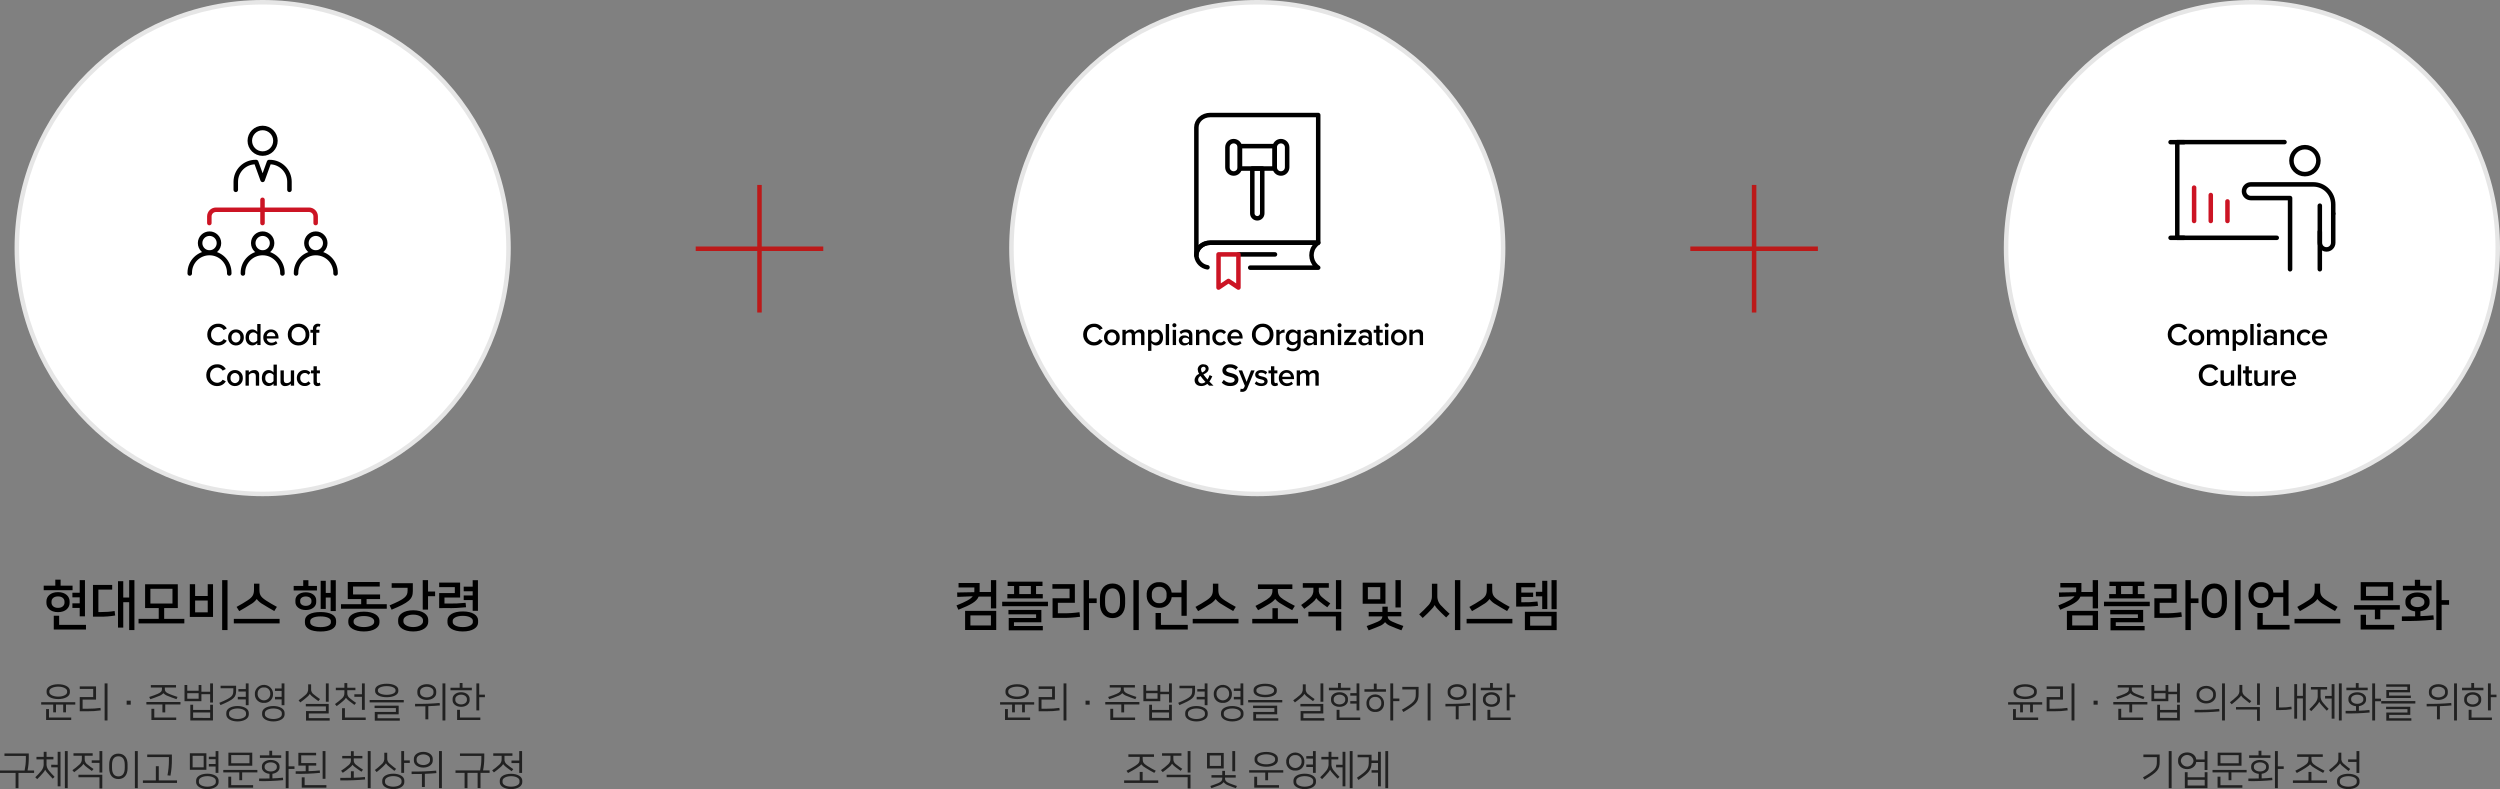 <?xml version="1.0" encoding="utf-8"?>
<!-- Generator: Adobe Illustrator 26.0.1, SVG Export Plug-In . SVG Version: 6.00 Build 0)  -->
<svg version="1.1" id="Layer_1" xmlns="http://www.w3.org/2000/svg" xmlns:xlink="http://www.w3.org/1999/xlink" x="0px" y="0px"
	 viewBox="0 0 1108.46 349.88" style="enable-background:new 0 0 1108.46 349.88;" xml:space="preserve">
<rect x="0" y="0" width="1108.46" height="349.88" fill="#808080" stroke="none"/>
<style type="text/css">
	.st0{fill:#FFFFFF;}
	.st1{fill:#E6E6E6;}
	.st2{fill:none;stroke:#000000;stroke-width:2;stroke-linecap:round;stroke-linejoin:round;}
	.st3{fill:none;stroke:#000000;stroke-width:2;stroke-linecap:round;}
	.st4{fill:none;stroke:#CC1424;stroke-width:2;stroke-linecap:round;stroke-linejoin:round;}
	.st5{fill:none;stroke:#CC1424;stroke-width:2;stroke-linecap:round;}
	.st6{fill:#212121;}
	.st7{fill:none;stroke:#BC1919;stroke-width:2;}
</style>
<g id="그룹_165934" transform="translate(-481.54 -186)">
	<g id="패스_85657" transform="translate(488 186)">
		<path class="st0" d="M110,219c-7.4,0-14.79-0.75-21.97-2.21c-7-1.43-13.88-3.57-20.46-6.35c-6.46-2.73-12.69-6.11-18.51-10.05
			c-5.77-3.9-11.2-8.38-16.13-13.31c-4.93-4.93-9.41-10.36-13.31-16.13c-3.94-5.83-7.32-12.06-10.05-18.51
			c-2.78-6.58-4.92-13.46-6.35-20.46C1.75,124.79,1,117.4,1,110s0.75-14.79,2.21-21.97c1.43-7,3.57-13.88,6.35-20.46
			c2.73-6.46,6.11-12.69,10.05-18.51c3.9-5.77,8.38-11.2,13.31-16.13s10.36-9.41,16.13-13.31c5.83-3.94,12.06-7.32,18.51-10.05
			c6.58-2.78,13.46-4.92,20.46-6.35C95.21,1.75,102.6,1,110,1s14.79,0.75,21.97,2.21c7,1.43,13.88,3.57,20.46,6.35
			c6.46,2.73,12.69,6.11,18.51,10.05c5.77,3.9,11.2,8.38,16.13,13.31c4.93,4.93,9.41,10.36,13.31,16.13
			c3.94,5.83,7.32,12.06,10.05,18.51c2.78,6.58,4.92,13.46,6.35,20.46C218.25,95.21,219,102.6,219,110s-0.75,14.79-2.21,21.97
			c-1.43,7-3.57,13.88-6.35,20.46c-2.73,6.46-6.11,12.69-10.05,18.51c-3.9,5.77-8.38,11.2-13.31,16.13
			c-4.93,4.93-10.36,9.41-16.13,13.31c-5.83,3.94-12.06,7.32-18.51,10.05c-6.58,2.78-13.46,4.92-20.46,6.35
			C124.79,218.25,117.4,219,110,219z"/>
		<path class="st1" d="M110,2c-7.33,0-14.65,0.74-21.77,2.19c-6.93,1.42-13.75,3.54-20.27,6.29c-6.4,2.71-12.57,6.06-18.34,9.96
			c-5.72,3.86-11.1,8.3-15.99,13.19c-4.89,4.89-9.33,10.27-13.19,15.99c-3.9,5.77-7.25,11.95-9.96,18.34
			C7.73,74.48,5.61,81.3,4.19,88.23C2.74,95.35,2,102.67,2,110s0.74,14.65,2.19,21.77c1.42,6.93,3.54,13.75,6.29,20.27
			c2.71,6.4,6.06,12.57,9.96,18.34c3.86,5.72,8.3,11.1,13.19,15.99c4.89,4.89,10.27,9.33,15.99,13.19
			c5.77,3.9,11.95,7.25,18.34,9.96c6.52,2.76,13.34,4.87,20.27,6.29c7.12,1.46,14.44,2.19,21.77,2.19s14.65-0.74,21.77-2.19
			c6.93-1.42,13.75-3.54,20.27-6.29c6.4-2.71,12.57-6.06,18.34-9.96c5.72-3.86,11.1-8.3,15.99-13.19
			c4.89-4.89,9.33-10.27,13.19-15.99c3.9-5.77,7.25-11.95,9.96-18.34c2.76-6.52,4.87-13.34,6.29-20.27
			c1.46-7.12,2.19-14.44,2.19-21.77s-0.74-14.65-2.19-21.77c-1.42-6.93-3.54-13.75-6.29-20.27c-2.71-6.4-6.06-12.57-9.96-18.34
			c-3.86-5.72-8.3-11.1-13.19-15.99c-4.89-4.89-10.27-9.33-15.99-13.19c-5.77-3.9-11.95-7.25-18.34-9.96
			c-6.52-2.76-13.34-4.87-20.27-6.29C124.65,2.74,117.33,2,110,2 M110,0c60.75,0,110,49.25,110,110s-49.25,110-110,110
			S0,170.75,0,110S49.25,0,110,0z"/>
	</g>
	<path id="패스_85658" d="M578.28,339.17c1.56,0.05,3.03-0.75,3.82-2.1l-1.4-0.71c-0.51,0.85-1.43,1.37-2.42,1.36
		c-1.76-0.02-3.17-1.46-3.16-3.21c0-0.05,0-0.11,0.01-0.16c-0.1-1.76,1.23-3.26,2.99-3.37c0.05,0,0.11-0.01,0.16-0.01
		c0.99-0.01,1.91,0.51,2.42,1.36l1.4-0.71c-0.79-1.35-2.26-2.16-3.82-2.1c-2.59-0.08-4.75,1.96-4.83,4.55c0,0.09,0,0.18,0,0.28
		c-0.08,2.59,1.96,4.75,4.55,4.83C578.1,339.17,578.19,339.17,578.28,339.17z M586.15,339.17c1.87,0.06,3.43-1.41,3.49-3.28
		c0-0.09,0-0.19,0-0.28c0.09-1.86-1.35-3.45-3.21-3.54c-0.09,0-0.18-0.01-0.27,0c-1.87-0.05-3.42,1.42-3.47,3.29
		c0,0.08,0,0.17,0,0.25c-0.09,1.87,1.35,3.46,3.22,3.55C585.98,339.17,586.07,339.17,586.15,339.17z M586.15,337.87
		c-1.12-0.04-2-0.98-1.96-2.1c0-0.05,0.01-0.1,0.01-0.16c-0.12-1.11,0.69-2.11,1.8-2.23c0.05-0.01,0.1-0.01,0.14-0.01
		c1.12,0.03,2,0.97,1.97,2.09c0,0.05,0,0.1-0.01,0.15c0.12,1.12-0.68,2.12-1.8,2.24C586.26,337.86,586.2,337.86,586.15,337.87
		L586.15,337.87z M597.07,339v-9.34h-1.47v3.51c-0.51-0.69-1.31-1.1-2.17-1.11c-1.75,0-3.01,1.37-3.01,3.56
		c0,2.23,1.27,3.54,3.01,3.54c0.85-0.01,1.66-0.41,2.17-1.09V339H597.07z M595.6,336.97c-0.41,0.56-1.06,0.89-1.75,0.9
		c-1.1-0.04-1.95-0.96-1.92-2.06c0-0.06,0.01-0.12,0.02-0.18c-0.15-1.09,0.62-2.09,1.71-2.24c0.06-0.01,0.13-0.01,0.19-0.02
		c0.69,0.01,1.34,0.35,1.75,0.91V336.97z M598.28,335.61c-0.09,1.88,1.36,3.47,3.24,3.56c0.1,0,0.2,0,0.3,0
		c1.01,0.04,1.99-0.31,2.74-0.98l-0.67-0.97c-0.53,0.48-1.21,0.74-1.92,0.74c-1.1,0.06-2.06-0.76-2.16-1.86h5.22v-0.35
		c0-2.13-1.3-3.68-3.33-3.68c-1.89-0.01-3.42,1.52-3.43,3.4C598.27,335.52,598.28,335.57,598.28,335.61z M601.71,333.27
		c1-0.05,1.85,0.72,1.9,1.72c0,0.03,0,0.05,0,0.08h-3.8C599.84,334.05,600.69,333.25,601.71,333.27z M609.15,334.34
		c-0.11,2.56,1.87,4.72,4.43,4.83c0.11,0,0.23,0.01,0.34,0c2.56,0.08,4.7-1.93,4.78-4.49c0-0.11,0-0.23,0-0.34
		c0.11-2.56-1.87-4.72-4.43-4.83c-0.11,0-0.23-0.01-0.34,0c-2.56-0.08-4.7,1.93-4.78,4.49
		C609.15,334.11,609.15,334.22,609.15,334.34z M617.02,334.34c0.15,1.71-1.12,3.22-2.83,3.36c-0.09,0.01-0.17,0.01-0.26,0.01
		c-1.71,0-3.1-1.38-3.11-3.09c0-0.09,0-0.19,0.01-0.28c-0.16-1.7,1.1-3.21,2.8-3.36c0.1-0.01,0.2-0.01,0.29-0.01
		c1.71,0,3.1,1.38,3.11,3.09C617.04,334.15,617.03,334.24,617.02,334.34z M623.15,333.53v-1.29h-1.37v-0.38
		c0-0.76,0.36-1.13,0.94-1.13c0.2-0.01,0.41,0.04,0.59,0.14l0.32-1.08c-0.36-0.19-0.77-0.28-1.18-0.27
		c-1.15-0.04-2.12,0.86-2.16,2.02c0,0.11,0,0.22,0.01,0.32v0.38h-1.12v1.29h1.12V339h1.47v-5.47H623.15z M577.84,357.17
		c1.56,0.05,3.03-0.75,3.82-2.1l-1.4-0.71c-0.51,0.85-1.43,1.37-2.42,1.36c-1.76-0.02-3.17-1.46-3.16-3.21c0-0.05,0-0.11,0.01-0.16
		c-0.1-1.76,1.23-3.26,2.99-3.37c0.05,0,0.11-0.01,0.16-0.01c0.99-0.01,1.91,0.51,2.42,1.36l1.4-0.71c-0.79-1.35-2.26-2.16-3.82-2.1
		c-2.59-0.08-4.75,1.96-4.83,4.55c0,0.09,0,0.18,0,0.28c-0.08,2.59,1.96,4.75,4.55,4.83C577.66,357.17,577.75,357.17,577.84,357.17z
		 M585.71,357.17c1.87,0.06,3.43-1.4,3.49-3.27c0-0.09,0-0.19,0-0.28c0.09-1.86-1.35-3.45-3.21-3.54c-0.09,0-0.19-0.01-0.28,0
		c-1.87-0.05-3.42,1.42-3.47,3.29c0,0.08,0,0.17,0,0.25c-0.09,1.87,1.35,3.46,3.22,3.55C585.54,357.17,585.63,357.17,585.71,357.17z
		 M585.71,355.87c-1.12-0.04-2-0.98-1.96-2.1c0-0.05,0.01-0.1,0.01-0.15c-0.12-1.11,0.69-2.11,1.8-2.23
		c0.05-0.01,0.1-0.01,0.14-0.01c1.12,0.03,2,0.97,1.97,2.09c0,0.05,0,0.1-0.01,0.15c0.12,1.12-0.69,2.12-1.8,2.24
		C585.82,355.86,585.76,355.86,585.71,355.87L585.71,355.87z M596.44,357v-4.76c0.13-1.07-0.63-2.04-1.7-2.17
		c-0.16-0.02-0.33-0.02-0.49,0c-0.91,0.01-1.78,0.41-2.38,1.09v-0.92h-1.47V357h1.47v-4.72c0.41-0.56,1.05-0.89,1.74-0.91
		c0.83,0,1.36,0.35,1.36,1.4V357H596.44z M604.29,357v-9.34h-1.47v3.51c-0.51-0.69-1.31-1.1-2.17-1.11c-1.75,0-3.01,1.37-3.01,3.56
		c0,2.23,1.27,3.54,3.01,3.54c0.85-0.01,1.66-0.41,2.17-1.09V357H604.29z M602.82,354.97c-0.41,0.56-1.06,0.89-1.75,0.9
		c-1.1-0.04-1.95-0.96-1.92-2.06c0-0.06,0.01-0.12,0.02-0.18c-0.15-1.09,0.62-2.09,1.71-2.24c0.06-0.01,0.13-0.01,0.19-0.02
		c0.69,0.01,1.34,0.35,1.75,0.91V354.97z M611.95,357v-6.76h-1.47v4.75c-0.41,0.54-1.05,0.87-1.74,0.88c-0.83,0-1.36-0.32-1.36-1.37
		v-4.26h-1.47v4.79c-0.13,1.05,0.61,2.01,1.66,2.15c0.17,0.02,0.34,0.02,0.51,0c0.91,0,1.78-0.39,2.39-1.07v0.9H611.95z
		 M613.15,353.61c-0.09,1.88,1.36,3.47,3.24,3.55c0.09,0,0.17,0,0.26,0c1.01,0.06,1.98-0.39,2.59-1.2l-0.97-0.9
		c-0.35,0.51-0.93,0.81-1.55,0.8c-1.13,0-2.05-0.92-2.05-2.05c0-0.07,0-0.13,0.01-0.2c-0.11-1.12,0.71-2.12,1.83-2.23
		c0.07-0.01,0.14-0.01,0.21-0.01c0.62-0.02,1.21,0.28,1.55,0.8l0.97-0.9c-0.61-0.81-1.58-1.26-2.59-1.2
		c-1.87-0.06-3.44,1.41-3.5,3.29C613.15,353.44,613.15,353.53,613.15,353.61L613.15,353.61z M622.28,357.17
		c0.5,0.04,1-0.12,1.39-0.43l-0.35-1.11c-0.18,0.16-0.42,0.25-0.66,0.24c-0.42,0-0.64-0.34-0.64-0.8v-3.54h1.37v-1.29h-1.37v-1.85
		h-1.47v1.85h-1.12v1.29h1.12v3.91c-0.1,0.85,0.5,1.63,1.36,1.74C622.03,357.18,622.15,357.18,622.28,357.17L622.28,357.17z"/>
	<path id="패스_84365" class="st2" d="M578.62,293.78c0,2.31-1.87,4.18-4.18,4.18c-2.31,0-4.18-1.87-4.18-4.18
		c0-2.31,1.87-4.18,4.18-4.18C576.75,289.6,578.62,291.47,578.62,293.78z"/>
	<path id="패스_84366" class="st2" d="M565.67,307.26v-0.31c0-4.84,3.92-8.76,8.76-8.76s8.76,3.92,8.76,8.76l0,0v0.31"/>
	<path id="패스_84367" class="st2" d="M602.18,293.78c0,2.31-1.87,4.18-4.18,4.18c-2.31,0-4.18-1.87-4.18-4.18
		c0-2.31,1.87-4.18,4.18-4.18C600.31,289.6,602.18,291.47,602.18,293.78z"/>
	<path id="패스_84368" class="st2" d="M589.24,307.26v-0.31c0-4.84,3.92-8.76,8.76-8.76s8.76,3.92,8.76,8.76v0.31"/>
	<path id="패스_85659" class="st3" d="M597.98,242.74c3.14,0,5.68,2.54,5.68,5.68c0,3.14-2.54,5.68-5.68,5.68
		s-5.68-2.54-5.68-5.68C592.3,245.28,594.84,242.74,597.98,242.74C597.98,242.74,597.98,242.74,597.98,242.74z"/>
	<path id="패스_84369" class="st2" d="M625.75,293.78c0,2.31-1.87,4.18-4.18,4.18c-2.31,0-4.18-1.87-4.18-4.18
		c0-2.31,1.87-4.18,4.18-4.18C623.87,289.6,625.75,291.47,625.75,293.78z"/>
	<path id="패스_84370" class="st2" d="M612.8,307.26v-0.31c0-4.84,3.92-8.76,8.76-8.76s8.76,3.92,8.76,8.76v0.31"/>
	<path id="패스_84371" class="st4" d="M574.36,284.9v-2.95c0-1.63,1.32-2.95,2.95-2.95l0,0h41.24c1.63,0,2.95,1.32,2.95,2.95v2.95
		"/>
	<path id="패스_85660" class="st5" d="M597.93,284.9v-10.31"/>
	<path id="패스_84372" class="st2" d="M609.88,270.17v-3.56c0-4.84-3.92-8.76-8.76-8.76h-0.28l-2.86,7.9l-2.86-7.9h-0.28
		c-4.84,0-8.76,3.92-8.76,8.76v3.56"/>
	<path id="패스_85652" class="st6" d="M507.36,495.96c2.88,0,5.17-1.15,5.17-2.95v-0.68c0-1.8-2.29-2.95-5.17-2.95
		c-2.88,0-5.16,1.15-5.16,2.95v0.68C502.2,494.81,504.48,495.96,507.36,495.96z M507.36,490.45c2.07,0,3.94,0.81,3.94,1.96v0.5
		c0,1.15-1.87,1.96-3.94,1.96c-2.07,0-3.94-0.81-3.94-1.96v-0.5C503.42,491.26,505.29,490.45,507.36,490.45z M499.8,497.33v1.08
		h5.33v3.44h1.24v-3.44h3.19v3.44h1.24v-3.44h4.12v-1.08H499.8z M503.26,500.39h-1.28v4.86h11.14v-1.12h-9.86L503.26,500.39z
		 M529.21,489h-1.28v16.45h1.28V489z M518.16,496.18h5.96v-5.85h-7.22v1.12h5.96v3.62h-5.96v6.3h3.4c1.98,0.02,3.96-0.11,5.92-0.4
		l-0.14-1.1c-1.81,0.26-3.63,0.38-5.45,0.36h-2.46V496.18z M537.69,498.45h1.82v-1.8h-1.82V498.45z M553.98,493.35H554
		c0.59,0.61,1.33,1.06,2.14,1.3c0.94,0.4,2.18,0.86,3.65,1.35l0.47-0.99c-1.51-0.49-2.88-0.99-3.76-1.37
		c-1.48-0.63-1.87-1.15-1.87-2.09v-0.72h4.95v-1.08h-11.16v1.08h4.93v0.72c0,0.94-0.41,1.44-1.89,2.09c-0.9,0.4-2.12,0.85-3.76,1.39
		l0.5,0.99c1.6-0.54,2.61-0.92,3.64-1.35C552.65,494.43,553.4,493.97,553.98,493.35z M546.44,497.26v1.08h7.11v3.53h1.26v-3.53h6.75
		v-1.08H546.44z M549.95,500.26h-1.28v4.99h11v-1.12h-9.72L549.95,500.26z M570.83,489.73h-1.22v2.52h-5.04v-2.52h-1.22v7.18h7.49
		v-3.1h3.87v3.69h1.26V489h-1.26v3.7h-3.87L570.83,489.73z M574.72,498.48v2.29h-7.56v-2.29h-1.24v6.95h10.04v-6.95H574.72z
		 M567.16,504.3v-2.41h7.56v2.42L567.16,504.3z M564.57,493.35h5.04v2.47h-5.04V493.35z M586.86,499.04c-2.7,0-4.99,1.12-4.99,3.06
		v0.7c0,1.89,2.29,3.08,4.99,3.08s4.99-1.19,4.99-3.08v-0.7C591.85,500.21,589.57,499.04,586.86,499.04L586.86,499.04z
		 M586.86,504.8c-1.93,0-3.76-0.76-3.76-2.03v-0.61c0-1.28,1.84-2.03,3.76-2.03c1.93,0,3.76,0.76,3.76,2.03v0.61
		C590.63,504.04,588.79,504.8,586.86,504.8L586.86,504.8z M579.3,498.64c6.01-2.57,6.93-3.44,6.93-6.46v-2.14h-6.89v1.12H585v0.92
		c0,2.43-0.5,3.15-6.21,5.54L579.3,498.64z M587.24,491.53v1.1h3.28v2.36h-3.55v1.1h3.55v2.59h1.24V489h-1.24v2.53H587.24z
		 M602.74,499.04c-2.7,0-4.99,1.12-4.99,3.06v0.7c0,1.89,2.29,3.08,4.99,3.08c2.7,0,4.99-1.19,4.99-3.08v-0.7
		C607.73,500.21,605.44,499.04,602.74,499.04L602.74,499.04z M598.57,497.65c2.07,0.15,3.86-1.4,4.01-3.47c0,0,0,0,0-0.01v-1.04
		c-0.32-2.22-2.38-3.75-4.6-3.43c-1.78,0.26-3.17,1.65-3.43,3.43v1.04C594.7,496.25,596.5,497.8,598.57,497.65
		C598.56,497.65,598.57,497.65,598.57,497.65L598.57,497.65z M602.74,504.8c-1.93,0-3.76-0.76-3.76-2.03v-0.61
		c0-1.28,1.84-2.03,3.76-2.03c1.93,0,3.76,0.76,3.76,2.03v0.61C606.51,504.04,604.67,504.8,602.74,504.8L602.74,504.8z
		 M598.57,490.8c1.41-0.12,2.66,0.92,2.78,2.33c0,0.04,0.01,0.08,0.01,0.12v0.83c-0.2,1.54-1.62,2.63-3.16,2.42
		c-1.26-0.17-2.26-1.16-2.42-2.42v-0.83c0.06-1.42,1.26-2.51,2.68-2.45C598.49,490.79,598.53,490.8,598.57,490.8L598.57,490.8z
		 M603.45,491.25v1.1h2.96v2.64h-2.95v1.1h2.95v2.59h1.24V489h-1.24v2.25H603.45z M617.13,498.11v1.1h8.91v2.07h-8.82v4.22h10.49
		v-1.08h-9.25v-2.09h8.82v-4.23L617.13,498.11z M627.28,489h-1.26v8.13h1.26V489z M618.91,493.7c0.44,0.61,0.99,1.13,1.62,1.55
		c0.52,0.41,1.33,1.03,2.18,1.62l0.72-0.92c-0.92-0.61-1.8-1.26-2.65-1.96c-0.93-0.56-1.44-1.61-1.3-2.68v-1.9h-1.3v1.94
		c0.08,1.13-0.42,2.22-1.33,2.88c-0.93,0.82-1.9,1.58-2.92,2.29l0.76,0.92c1.22-0.88,2.23-1.71,2.86-2.27c0.54-0.39,1-0.9,1.33-1.48
		L618.91,493.7z M634.95,495.44c0.46,0.59,1.01,1.1,1.62,1.53c0.54,0.43,1.4,1.08,2.12,1.58l0.74-0.9c-0.9-0.6-1.77-1.24-2.61-1.93
		c-0.87-0.53-1.38-1.5-1.3-2.52v-1.17h3.6v-1.1h-3.6v-2.07h-1.28v2.07h-3.8v1.1h3.8v1.22c0.04,0.94-0.36,1.84-1.08,2.43
		c-0.97,0.91-2.01,1.74-3.1,2.5l0.77,0.9c0.83-0.59,2.05-1.57,2.68-2.12c0.56-0.42,1.03-0.94,1.4-1.53L634.95,495.44z
		 M638.65,493.84v1.11h3.37v5.8h1.26V489h-1.26v4.84L638.65,493.84z M634.48,500.01h-1.28v5.24h10.49v-1.12h-9.22L634.48,500.01z
		 M645.44,496.36v1.08h15.12v-1.08L645.44,496.36z M658.15,491.88c0-1.69-2.25-2.72-5.15-2.72s-5.15,1.01-5.15,2.72v0.54
		c0,1.69,2.25,2.72,5.15,2.72s5.15-1.03,5.15-2.72V491.88z M649.09,491.93c0-0.97,1.75-1.71,3.91-1.71c2.16,0,3.91,0.74,3.91,1.71
		v0.43c0,0.97-1.75,1.71-3.91,1.71c-2.16,0-3.91-0.74-3.91-1.71V491.93z M647.62,498.88v1.06h9.45v1.73h-9.36v3.85h11.09v-1.06
		h-9.85v-1.75h9.36v-3.83L647.62,498.88z M670.77,496.34c2.32,0,4.19-1.28,4.19-3.11v-0.76c0-1.84-1.87-3.11-4.19-3.11
		s-4.19,1.28-4.19,3.11v0.76C666.57,495.06,668.44,496.34,670.77,496.34z M670.77,490.49c1.6,0,2.97,0.85,2.97,2.07v0.58
		c0,1.22-1.37,2.07-2.97,2.07s-2.97-0.85-2.97-2.07v-0.58C667.8,491.34,669.16,490.49,670.77,490.49z M679.01,489h-1.28v16.45h1.28
		V489z M676.47,497.68c-3.62,0.33-7.26,0.46-10.89,0.4v1.12c1.8,0,3.28-0.02,4.57-0.04v5.78h1.3v-5.84
		c1.98-0.07,3.49-0.16,5.13-0.32L676.47,497.68z M689.77,495.82c0-1.49-1.44-2.9-3.78-2.9c-2.34,0-3.78,1.4-3.78,2.9v0.68
		c0,1.49,1.44,2.9,3.78,2.9c2.34,0,3.78-1.4,3.78-2.9V495.82z M685.99,498.32c-1.6,0-2.57-0.99-2.57-1.87v-0.58
		c0-0.88,0.97-1.87,2.57-1.87s2.57,0.99,2.57,1.87v0.58C688.57,497.33,687.6,498.32,685.99,498.32L685.99,498.32z M694.02,489h-1.26
		v11.97h1.26v-5.84h2.52v-1.12h-2.52V489z M685.49,500.7h-1.28v4.55h10.31v-1.12h-9.04V500.7z M686.62,488.83h-1.26v2.11h-4.09v1.1
		h9.47v-1.1h-4.12L686.62,488.83z M481.54,527.62v1.1h6.91v6.73h1.28v-6.73h6.93v-1.1h-2.9c0.36-1.84,0.54-3.71,0.54-5.58v-1.96
		h-10.78v1.1h9.49v1.28c-0.01,1.74-0.2,3.47-0.56,5.17L481.54,527.62z M497.7,522.7h3.2v1.62c0.13,1.24-0.24,2.48-1.04,3.44
		c-0.83,1.01-1.73,1.97-2.68,2.86l0.85,0.85c1.13-1.12,1.96-2.03,2.63-2.81c0.37-0.4,0.67-0.86,0.9-1.35h0.02
		c0.26,0.5,0.59,0.96,0.97,1.37c0.61,0.68,1.57,1.78,2.36,2.57l0.83-0.81c-0.87-0.86-1.69-1.76-2.47-2.7
		c-0.84-0.93-1.23-2.18-1.1-3.42v-1.62h3.05v-1.11h-3.04v-2.25h-1.26v2.25h-3.21V522.7z M504.25,525.08v1.15h2.86v8.41h1.26v-15.3
		h-1.26v5.75L504.25,525.08z M511.56,519h-1.26v16.45h1.26L511.56,519z M518.53,524.74c0.46,0.59,1.01,1.1,1.62,1.53
		c0.54,0.43,1.39,1.06,2.12,1.57l0.74-0.88c-0.9-0.6-1.77-1.24-2.61-1.93c-0.88-0.54-1.39-1.53-1.3-2.56v-1.39h3.53v-1.1h-8.51v1.1
		h3.71v1.44c0.05,0.95-0.35,1.86-1.08,2.47c-0.97,0.91-2.01,1.74-3.1,2.5l0.77,0.9c0.83-0.59,2.05-1.57,2.68-2.12
		c0.56-0.42,1.03-0.94,1.4-1.53L518.53,524.74z M516.32,530.63h9.32v4.95h1.26v-6.07h-10.58V530.63z M526.9,519h-1.26v4.12h-3.44
		v1.12h3.44v4.3h1.26V519z M542.63,519h-1.28v16.45h1.28V519z M538.1,524.94c0-3.01-1.51-4.79-4.07-4.79
		c-2.56,0-4.07,1.76-4.07,4.77v1.71c0,3.01,1.51,4.79,4.07,4.79c2.56,0,4.07-1.78,4.07-4.79V524.94z M536.86,526.41
		c0,2.74-1.13,3.83-2.83,3.83c-1.69,0-2.83-1.1-2.83-3.83v-1.26c0-2.74,1.13-3.82,2.83-3.82c1.69,0,2.83,1.08,2.83,3.82V526.41z
		 M544.9,532.03v1.1h15.12v-1.1h-8.08v-6.32h-1.3v6.32H544.9z M557.12,529.92c0.45-2.45,0.67-4.94,0.63-7.43v-1.94h-10.94v1.12h9.63
		v1.49c0,2.22-0.22,4.43-0.65,6.61L557.12,529.92z M573.48,529.04c-2.7,0-4.99,1.12-4.99,3.06v0.7c0,1.89,2.29,3.08,4.99,3.08
		s4.99-1.19,4.99-3.08v-0.7C578.47,530.21,576.18,529.04,573.48,529.04z M573.05,519.99h-7.33v7.34h7.33V519.99z M573.48,534.8
		c-1.93,0-3.76-0.76-3.76-2.03v-0.61c0-1.28,1.84-2.03,3.76-2.03s3.76,0.76,3.76,2.03v0.61C577.25,534.04,575.41,534.8,573.48,534.8
		z M571.85,526.21h-4.91v-5.11h4.91V526.21z M574.13,521.51v1.12h3.01v2.11h-3.01v1.12h3.01v2.83h1.24V519h-1.24v2.52L574.13,521.51
		z M582.81,519.71v5.8h10.58v-5.8H582.81z M584.05,520.79h8.1v3.62h-8.1V520.79z M580.54,527.38v1.08h7.11v3.47h1.26v-3.47h6.75
		v-1.08L580.54,527.38z M584.05,530.35h-1.28v4.9h11v-1.12h-9.72L584.05,530.35z M606.98,530.8c-1.48,0.16-2.9,0.27-4.66,0.32v-2.03
		c1.89-0.25,3.17-1.44,3.17-2.72v-0.68c0-1.46-1.62-2.75-3.91-2.75s-3.91,1.28-3.91,2.75v0.68c0,1.33,1.37,2.56,3.37,2.74v2.05
		c-1.3,0.04-2.79,0.04-4.61,0.04v1.12c3.56,0.07,7.12-0.07,10.66-0.42L606.98,530.8z M609.5,519h-1.28v16.45h1.28v-8.53h2.61v-1.13
		h-2.61V519z M601.58,524.02c1.62,0,2.7,0.88,2.7,1.76v0.5c0,0.88-1.08,1.78-2.7,1.78s-2.7-0.9-2.7-1.78v-0.5
		C598.88,524.9,599.96,524.02,601.58,524.02L601.58,524.02z M602.21,518.86h-1.26v2.04h-4.18v1.12h9.45v-1.12h-4.01V518.86z
		 M623.32,527.59c-1.39,0.16-2.81,0.27-4.97,0.34v-2.47h3.4v-1.12h-6.66v-3.44h6.61v-1.11h-7.87v5.67h3.26v2.48
		c-1.24,0.04-2.7,0.04-4.45,0.04v1.12c3.6,0.07,7.2-0.07,10.78-0.43L623.32,527.59z M616.61,530.66h-1.28v4.59h10.93v-1.12h-9.65
		L616.61,530.66z M625.85,519h-1.26v12.31h1.26V519z M637.83,525.1c0.32,0.42,0.71,0.79,1.15,1.08c0.58,0.45,1.82,1.35,2.81,2
		l0.7-0.92c-1.06-0.65-2.09-1.38-3.06-2.16c-0.75-0.5-1.15-1.39-1.04-2.29v-0.54h3.83v-1.1h-3.83v-2.09h-1.26v2.09h-3.85v1.1h3.85
		v0.56c0.1,0.89-0.25,1.77-0.94,2.34c-1.07,0.94-2.22,1.79-3.42,2.56l0.76,0.92c1.14-0.75,2.24-1.57,3.28-2.45
		c0.41-0.3,0.75-0.67,1.01-1.1L637.83,525.1z M645.88,519h-1.28v16.45h1.28L645.88,519z M638.41,527.96h-1.28v2.9
		c-1.37,0.04-2.9,0.04-4.72,0.04v1.11c3.68,0.07,7.37-0.07,11.03-0.41l-0.11-1.1c-1.49,0.16-3.04,0.27-4.93,0.32L638.41,527.96z
		 M655.91,529.04c-2.7,0-4.9,1.15-4.9,3.08v0.68c0,1.89,2.2,3.08,4.9,3.08c2.7,0,4.9-1.19,4.9-3.08v-0.68
		C660.8,530.23,658.61,529.04,655.91,529.04L655.91,529.04z M655.91,534.8c-1.93,0-3.67-0.77-3.67-2.05v-0.58
		c0-1.28,1.75-2.05,3.67-2.05c1.93,0,3.67,0.77,3.67,2.05v0.58C659.58,534.03,657.83,534.8,655.91,534.8L655.91,534.8z
		 M652.65,524.42c0.36,0.58,0.84,1.08,1.4,1.48c0.61,0.52,1.4,1.17,2.36,1.89l0.76-0.88c-0.79-0.58-1.75-1.33-2.63-2.11
		c-0.95-0.62-1.46-1.72-1.31-2.84v-2.22h-1.3v2.25c0.13,1.14-0.35,2.26-1.26,2.95c-0.91,0.89-1.89,1.71-2.92,2.47l0.79,0.92
		c0.99-0.79,2.05-1.69,2.68-2.29c0.79-0.76,1.35-1.31,1.4-1.62L652.65,524.42z M660.71,519h-1.26v9.68h1.26v-4.41h2.52v-1.12h-2.52
		V519z M669.23,526.34c2.32,0,4.19-1.28,4.19-3.11v-0.76c0-1.84-1.87-3.11-4.19-3.11s-4.19,1.28-4.19,3.11v0.76
		C665.03,525.06,666.9,526.34,669.23,526.34L669.23,526.34z M669.23,520.49c1.6,0,2.97,0.85,2.97,2.07v0.58
		c0,1.22-1.37,2.07-2.97,2.07s-2.97-0.85-2.97-2.07v-0.58C666.26,521.34,667.62,520.49,669.23,520.49L669.23,520.49z M677.47,519
		h-1.28v16.45h1.28V519z M674.93,527.68c-3.62,0.33-7.26,0.46-10.89,0.4v1.12c1.8,0,3.28-0.02,4.57-0.04v5.78h1.3v-5.84
		c1.98-0.07,3.49-0.16,5.13-0.32L674.93,527.68z M683.5,527.59v1.1h4.03v6.75h1.28v-6.76h4.5v6.75h1.28v-6.75h4.03v-1.1h-2.9
		c0.36-1.83,0.54-3.68,0.54-5.54v-1.96h-10.78v1.1h9.49v1.28c-0.01,1.72-0.2,3.44-0.56,5.13L683.5,527.59z M708.12,529.08
		c-2.7,0-4.99,1.1-4.99,3.04v0.7c0,1.89,2.29,3.06,4.99,3.06c2.7,0,4.99-1.17,4.99-3.06v-0.7
		C713.11,530.23,710.82,529.08,708.12,529.08L708.12,529.08z M708.12,534.8c-1.93,0-3.76-0.74-3.76-2.02v-0.61
		c0-1.28,1.84-2.02,3.76-2.02c1.93,0,3.76,0.74,3.76,2.02v0.61C711.89,534.06,710.05,534.8,708.12,534.8L708.12,534.8z
		 M704.65,524.83c0.46,0.59,1.01,1.1,1.62,1.53c0.54,0.43,1.4,1.08,2.12,1.58l0.74-0.9c-0.9-0.6-1.77-1.24-2.61-1.93
		c-0.88-0.54-1.39-1.53-1.3-2.56v-1.43h3.53v-1.1h-8.51v1.1h3.71v1.48c0.05,0.95-0.35,1.86-1.08,2.47c-0.97,0.91-2.01,1.74-3.1,2.5
		l0.77,0.9c0.83-0.59,2.05-1.57,2.68-2.12c0.56-0.42,1.03-0.94,1.4-1.53L704.65,524.83z M713.02,519h-1.26v4.21h-3.44v1.12h3.44
		v4.37h1.26V519z"/>
	<path id="패스_85651" d="M507.26,457.42c3.43,0,5.14-2.02,5.14-4.08v-0.72c0-2.06-1.7-4.08-5.14-4.08s-5.14,1.99-5.14,4.08v0.72
		C502.12,455.4,503.82,457.42,507.26,457.42z M519.21,459.29v-16.06h-2.33v5.59h-3.24v2.04h3.24v2.66h-3.24v2.04h3.24v3.72H519.21z
		 M507.76,459h-2.38v6.12h14.28v-2.06h-11.9L507.76,459z M513.71,445.68h-5.3v-2.66h-2.35v2.66h-5.14v2.02h12.79V445.68z
		 M507.26,455.52c-1.94,0-2.88-1.13-2.88-2.3v-0.48c0-1.18,0.91-2.3,2.88-2.3s2.88,1.13,2.88,2.3v0.48
		C510.14,454.39,509.2,455.52,507.26,455.52z M541.14,443.23h-2.33v7.7h-2.62v-7.25h-2.33v20.6h2.33V453h2.62v12.36h2.33
		L541.14,443.23z M531.28,445.34h-8.52v14.09h3.14c2.24,0.03,4.49-0.15,6.7-0.53l-0.24-1.99c-1.97,0.33-3.97,0.48-5.98,0.46h-1.22
		v-9.96h6.12V445.34z M560.37,445.06h-14.5v10.56h6.05v4.78h-8.95v2.02h20.3v-2.02h-8.94v-4.78h6.05L560.37,445.06z M548.22,447.07
		h9.79v6.53h-9.79V447.07z M582.42,465.36v-22.13h-2.38v22.13H582.42z M575.99,459.55v-14.52h-2.35v5.23h-5.59v-5.23h-2.35v14.52
		H575.99z M568.05,452.28h5.59v5.23h-5.59V452.28z M585.21,460.39v2.02h20.3v-2.02H585.21z M595.38,451.61
		c0.75,0.99,1.71,1.8,2.81,2.38c1.44,0.92,3.19,1.92,4.97,2.93l1.15-1.85c-1.9-1.03-3.29-1.82-4.8-2.81
		c-2.59-1.7-2.95-2.69-2.95-5.04v-2.42h-2.4v2.42c0,2.35-0.5,3.38-2.69,4.87c-1.61,1.08-3.12,1.94-5.04,3l1.18,1.87
		c1.99-1.1,3.53-2.04,4.92-2.93c1.12-0.58,2.08-1.41,2.83-2.42H595.38z M616.74,462.14c0,2.5,2.69,3.86,6.91,3.86
		s6.91-1.39,6.91-3.86v-0.91c0-2.47-2.69-3.86-6.91-3.86s-6.91,1.37-6.91,3.86V462.14z M628.14,448.9h-2.16v-5.38h-2.26V456h2.26
		v-5.06h2.16v6h2.28v-13.7h-2.28V448.9z M617.13,456.48c2.86,0,4.61-1.63,4.61-3.48v-0.91c0-1.87-1.75-3.48-4.61-3.48
		c-2.86,0-4.61,1.61-4.61,3.48V453C612.52,454.85,614.27,456.48,617.13,456.48z M628.24,462c0,1.25-1.87,2.06-4.58,2.06
		s-4.58-0.82-4.58-2.09v-0.6c0-1.25,1.87-2.06,4.58-2.06s4.58,0.82,4.58,2.06V462z M611.75,445.8v1.99h10.32v-1.99h-3.79v-2.54h-2.3
		v2.54H611.75z M617.13,450.46c1.49,0,2.5,0.79,2.5,1.82v0.53c0,1.03-1.01,1.82-2.5,1.82s-2.5-0.79-2.5-1.82v-0.53
		C614.63,451.25,615.64,450.46,617.13,450.46z M635.73,444.05v7.56h5.95v2.28h-8.95v2.01h20.3v-2.01h-8.95v-2.28h5.98v-2.02h-11.98
		v-3.53h11.83v-2.02H635.73z M642.88,465.98c4.25,0,6.91-1.75,6.91-3.98v-0.82c0-2.28-2.69-3.98-6.91-3.98
		c-4.22,0-6.91,1.68-6.91,3.98V462C635.97,464.26,638.66,465.98,642.88,465.98z M642.88,459.14c2.71,0,4.56,1.03,4.56,2.18v0.53
		c0,1.15-1.85,2.18-4.56,2.18c-2.71,0-4.56-1.03-4.56-2.18v-0.53C638.32,460.18,640.17,459.14,642.88,459.14z M658.07,461.76
		c0,2.33,2.5,4.22,6.67,4.22s6.67-1.9,6.67-4.22v-0.96c0-2.33-2.5-4.22-6.67-4.22s-6.67,1.9-6.67,4.22V461.76z M662.25,447.91
		c0,2.5-1.2,3.67-7.97,6.5l0.89,1.92c7.54-3.19,9.41-4.56,9.41-8.26v-3.48h-9.38v2.02h7.06V447.91z M669.09,461.61
		c0,1.18-1.68,2.42-4.34,2.42s-4.34-1.24-4.34-2.42v-0.67c0-1.18,1.68-2.42,4.34-2.42s4.34,1.25,4.34,2.42V461.61z M674.46,448.27
		h-3.14v-5.04h-2.35v13.06h2.35v-5.95h3.14V448.27z M686.73,457.1c-4.3,0-6.79,1.7-6.79,3.96v0.96c0,2.26,2.5,3.96,6.79,3.96
		s6.79-1.7,6.79-3.96v-0.96C693.52,458.81,691.02,457.1,686.73,457.1z M679.91,455.62c2.77,0.05,5.53-0.08,8.28-0.38l-0.22-1.97
		c-2.6,0.27-5.21,0.39-7.82,0.34h-1.54v-2.69h6.94v-6.62h-9.29v2.01h6.94v2.64h-6.94v6.67L679.91,455.62z M693.45,456.82v-13.58
		h-2.33v2.88h-3.98v2.04h3.98v1.87h-3.98v2.04h3.98v4.75H693.45z M686.73,464.04c-2.78,0-4.46-1.06-4.46-2.16v-0.67
		c0-1.1,1.68-2.16,4.46-2.16s4.46,1.05,4.46,2.16v0.67C691.19,462.98,689.51,464.04,686.73,464.04z"/>
	<path id="패스_85661" class="st7" d="M818.28,268v56.57"/>
	<path id="패스_85662" class="st7" d="M846.57,296.29H790"/>
	<g id="패스_85663" transform="translate(929 186)">
		<path class="st0" d="M110,219c-7.4,0-14.79-0.75-21.97-2.21c-7-1.43-13.88-3.57-20.46-6.35c-6.46-2.73-12.69-6.11-18.51-10.05
			c-5.77-3.9-11.2-8.38-16.13-13.31c-4.93-4.93-9.41-10.36-13.31-16.13c-3.94-5.83-7.32-12.06-10.05-18.51
			c-2.78-6.58-4.92-13.46-6.35-20.46C1.75,124.79,1,117.4,1,110s0.75-14.79,2.21-21.97c1.43-7,3.57-13.88,6.35-20.46
			c2.73-6.46,6.11-12.69,10.05-18.51c3.9-5.77,8.38-11.2,13.31-16.13s10.36-9.41,16.13-13.31c5.83-3.94,12.06-7.32,18.51-10.05
			c6.58-2.78,13.46-4.92,20.46-6.35C95.21,1.75,102.6,1,110,1s14.79,0.75,21.97,2.21c7,1.43,13.88,3.57,20.46,6.35
			c6.46,2.73,12.69,6.11,18.51,10.05c5.77,3.9,11.2,8.38,16.13,13.31c4.93,4.93,9.41,10.36,13.31,16.13
			c3.94,5.83,7.32,12.06,10.05,18.51c2.78,6.58,4.92,13.46,6.35,20.46C218.25,95.21,219,102.6,219,110s-0.75,14.79-2.21,21.97
			c-1.43,7-3.57,13.88-6.35,20.46c-2.73,6.46-6.11,12.69-10.05,18.51c-3.9,5.77-8.38,11.2-13.31,16.13
			c-4.93,4.93-10.36,9.41-16.13,13.31c-5.83,3.94-12.06,7.32-18.51,10.05c-6.58,2.78-13.46,4.92-20.46,6.35
			C124.79,218.25,117.4,219,110,219z"/>
		<path class="st1" d="M110,2c-7.33,0-14.65,0.74-21.77,2.19c-6.93,1.42-13.75,3.54-20.27,6.29c-6.4,2.71-12.57,6.06-18.34,9.96
			c-5.72,3.86-11.1,8.3-15.99,13.19c-4.89,4.89-9.33,10.27-13.19,15.99c-3.9,5.77-7.25,11.95-9.96,18.34
			C7.73,74.48,5.61,81.3,4.19,88.23C2.74,95.35,2,102.67,2,110s0.74,14.65,2.19,21.77c1.42,6.93,3.54,13.75,6.29,20.27
			c2.71,6.4,6.06,12.57,9.96,18.34c3.86,5.72,8.3,11.1,13.19,15.99c4.89,4.89,10.27,9.33,15.99,13.19
			c5.77,3.9,11.95,7.25,18.34,9.96c6.52,2.76,13.34,4.87,20.27,6.29c7.12,1.46,14.44,2.19,21.77,2.19s14.65-0.74,21.77-2.19
			c6.93-1.42,13.75-3.54,20.27-6.29c6.4-2.71,12.57-6.06,18.34-9.96c5.72-3.86,11.1-8.3,15.99-13.19
			c4.89-4.89,9.33-10.27,13.19-15.99c3.9-5.77,7.25-11.95,9.96-18.34c2.76-6.52,4.87-13.34,6.29-20.27
			c1.46-7.12,2.19-14.44,2.19-21.77s-0.74-14.65-2.19-21.77c-1.42-6.93-3.54-13.75-6.29-20.27c-2.71-6.4-6.06-12.57-9.96-18.34
			c-3.86-5.72-8.3-11.1-13.19-15.99c-4.89-4.89-10.27-9.33-15.99-13.19c-5.77-3.9-11.95-7.25-18.34-9.96
			c-6.52-2.76-13.34-4.87-20.27-6.29C124.65,2.74,117.33,2,110,2 M110,0c60.75,0,110,49.25,110,110s-49.25,110-110,110
			S0,170.75,0,110S49.25,0,110,0z"/>
	</g>
	<path id="패스_85664" d="M966.64,339.17c1.56,0.05,3.03-0.75,3.82-2.1l-1.4-0.71c-0.51,0.85-1.43,1.37-2.42,1.36
		c-1.76-0.02-3.17-1.46-3.16-3.21c0-0.05,0-0.11,0.01-0.16c-0.1-1.76,1.23-3.26,2.99-3.37c0.05,0,0.11-0.01,0.16-0.01
		c0.99-0.01,1.91,0.51,2.42,1.36l1.4-0.71c-0.79-1.35-2.26-2.16-3.82-2.1c-2.59-0.08-4.75,1.96-4.83,4.55c0,0.09,0,0.18,0,0.28
		c-0.08,2.59,1.96,4.75,4.55,4.83C966.46,339.17,966.55,339.17,966.64,339.17z M974.51,339.17c1.87,0.06,3.43-1.41,3.49-3.28
		c0-0.09,0-0.19,0-0.28c0.09-1.86-1.35-3.45-3.21-3.54c-0.09,0-0.18-0.01-0.27,0c-1.87-0.05-3.42,1.42-3.47,3.29
		c0,0.08,0,0.17,0,0.25c-0.09,1.87,1.35,3.46,3.22,3.55C974.34,339.17,974.42,339.17,974.51,339.17z M974.51,337.87
		c-1.12-0.04-2-0.98-1.96-2.1c0-0.05,0.01-0.1,0.01-0.15c-0.12-1.11,0.69-2.11,1.8-2.23c0.05-0.01,0.1-0.01,0.14-0.01
		c1.12,0.03,2,0.97,1.97,2.09c0,0.05,0,0.1-0.01,0.15c0.12,1.12-0.69,2.12-1.8,2.24C974.61,337.86,974.56,337.86,974.51,337.87
		L974.51,337.87z M988.96,339v-4.89c0.15-0.97-0.52-1.88-1.49-2.03c-0.15-0.02-0.3-0.03-0.46-0.01c-0.92,0.02-1.78,0.48-2.3,1.25
		c-0.24-0.8-1.01-1.32-1.84-1.25c-0.86,0.02-1.66,0.42-2.2,1.09v-0.92h-1.47V339h1.47v-4.72c0.35-0.53,0.92-0.86,1.55-0.91
		c0.8,0,1.12,0.49,1.12,1.22V339h1.47v-4.73c0.36-0.53,0.93-0.86,1.57-0.9c0.78,0,1.11,0.49,1.11,1.22V339H988.96z M992.05,338.06
		c0.5,0.7,1.31,1.11,2.17,1.11c1.75,0,3-1.33,3-3.56s-1.25-3.54-3-3.54c-0.86,0-1.66,0.4-2.17,1.09v-0.92h-1.47v9.34h1.47V338.06z
		 M995.69,335.61c0.15,1.09-0.62,2.09-1.71,2.24c-0.06,0.01-0.13,0.01-0.19,0.02c-0.69-0.02-1.33-0.36-1.74-0.91v-2.67
		c0.4-0.56,1.05-0.9,1.74-0.91c1.1,0.04,1.95,0.96,1.92,2.06C995.7,335.49,995.7,335.55,995.69,335.61z M999.89,339v-9.34h-1.47V339
		H999.89z M1002.24,331.12c0.5,0,0.91-0.4,0.91-0.91c0,0,0,0,0,0c0-0.5-0.4-0.91-0.91-0.91c0,0,0,0,0,0c-0.5,0-0.91,0.41-0.91,0.91
		C1001.34,330.71,1001.74,331.11,1002.24,331.12z M1002.98,339v-6.76h-1.47V339H1002.98z M1010.21,339v-4.48
		c0-1.82-1.32-2.45-2.81-2.45c-1.05-0.02-2.07,0.37-2.84,1.09l0.6,1.02c0.52-0.55,1.24-0.85,2-0.85c0.94,0,1.58,0.48,1.58,1.26v1.01
		c-0.57-0.6-1.36-0.91-2.18-0.87c-1.2-0.1-2.25,0.8-2.35,1.99c-0.01,0.07-0.01,0.14-0.01,0.21c0,1.24,1.01,2.24,2.25,2.24
		c0.03,0,0.07,0,0.1,0c0.82,0.03,1.62-0.3,2.18-0.9V339H1010.21z M1008.74,337.46c-0.4,0.47-0.99,0.73-1.61,0.7
		c-0.7,0.09-1.34-0.41-1.43-1.11c0-0.03-0.01-0.06-0.01-0.09c0.03-0.71,0.63-1.26,1.34-1.23c0.04,0,0.07,0,0.11,0.01
		c0.62-0.03,1.21,0.23,1.61,0.7V337.46z M1017.87,339v-4.76c0.13-1.07-0.63-2.04-1.7-2.17c-0.16-0.02-0.33-0.02-0.49,0
		c-0.91,0.01-1.78,0.4-2.38,1.09v-0.92h-1.47V339h1.47v-4.72c0.41-0.56,1.05-0.89,1.74-0.91c0.83,0,1.36,0.35,1.36,1.4V339H1017.87z
		 M1019.07,335.61c-0.09,1.88,1.36,3.47,3.24,3.55c0.09,0,0.17,0,0.26,0c1.01,0.06,1.98-0.39,2.59-1.2l-0.97-0.9
		c-0.35,0.51-0.93,0.81-1.55,0.8c-1.13,0-2.05-0.93-2.05-2.06c0-0.07,0-0.13,0.01-0.2c-0.11-1.12,0.71-2.12,1.83-2.23
		c0.07-0.01,0.14-0.01,0.21-0.01c0.62-0.02,1.21,0.28,1.55,0.8l0.97-0.9c-0.61-0.81-1.58-1.26-2.59-1.2
		c-1.87-0.06-3.44,1.4-3.5,3.28C1019.07,335.44,1019.07,335.52,1019.07,335.61L1019.07,335.61z M1025.74,335.61
		c-0.09,1.88,1.36,3.47,3.24,3.56c0.1,0,0.21,0,0.31,0c1.01,0.04,1.99-0.31,2.74-0.98l-0.67-0.97c-0.53,0.48-1.21,0.74-1.92,0.74
		c-1.1,0.06-2.06-0.76-2.16-1.86h5.22v-0.35c0-2.13-1.3-3.68-3.33-3.68c-1.89-0.01-3.42,1.52-3.43,3.4
		C1025.75,335.52,1025.75,335.57,1025.74,335.61L1025.74,335.61z M1029.18,333.27c1-0.05,1.85,0.72,1.9,1.72c0,0.03,0,0.05,0,0.08
		h-3.81C1027.31,334.05,1028.16,333.25,1029.18,333.27L1029.18,333.27z M1036.62,334.34c-0.11,2.56,1.87,4.72,4.43,4.83
		c0.12,0.01,0.23,0.01,0.35,0c2.56,0.08,4.7-1.93,4.78-4.49c0-0.11,0-0.23,0-0.34c0.11-2.56-1.87-4.72-4.43-4.83
		c-0.11,0-0.23-0.01-0.34,0c-2.56-0.08-4.7,1.93-4.78,4.49C1036.62,334.11,1036.62,334.22,1036.62,334.34L1036.62,334.34z
		 M1044.49,334.34c0.15,1.71-1.12,3.22-2.83,3.36c-0.09,0.01-0.17,0.01-0.26,0.01c-1.71,0-3.1-1.38-3.11-3.09
		c0-0.09,0-0.19,0.01-0.28c-0.16-1.7,1.1-3.21,2.8-3.36c0.1-0.01,0.2-0.01,0.29-0.01c1.71-0.01,3.11,1.38,3.11,3.09
		C1044.51,334.15,1044.51,334.24,1044.49,334.34L1044.49,334.34z M1048.91,339v-4.61c0.42-0.54,1.05-0.87,1.74-0.9
		c0.16,0,0.31,0.01,0.46,0.04v-1.45c-0.87,0.03-1.68,0.45-2.2,1.15v-0.99h-1.47V339H1048.91z M1051.93,340.74
		c0.77,0.71,1.79,1.07,2.83,1.01c1.67,0,3.47-0.66,3.47-3.09v-6.41h-1.47v0.94c-0.51-0.69-1.31-1.1-2.17-1.11c-1.74,0-3,1.29-3,3.47
		c0,2.23,1.27,3.47,3,3.47c0.86-0.01,1.66-0.43,2.17-1.12v0.81c0.04,0.98-0.73,1.81-1.71,1.85c-0.1,0-0.2,0-0.29-0.01
		c-0.81,0.06-1.6-0.26-2.14-0.87L1051.93,340.74z M1056.76,336.8c-0.4,0.56-1.05,0.9-1.74,0.91c-1.06-0.01-1.92-0.87-1.92-1.93
		c0-0.08,0.01-0.16,0.02-0.24c-0.14-1.05,0.61-2.02,1.66-2.15c0.08-0.01,0.16-0.02,0.24-0.02c0.69,0.01,1.33,0.35,1.74,0.91V336.8z
		 M1065.45,339v-4.48c0-1.82-1.32-2.45-2.81-2.45c-1.05-0.02-2.07,0.37-2.84,1.09l0.6,1.02c0.52-0.55,1.24-0.85,2-0.85
		c0.94,0,1.58,0.48,1.58,1.26v1.01c-0.56-0.6-1.36-0.91-2.18-0.87c-1.2-0.1-2.25,0.8-2.35,1.99c-0.01,0.07-0.01,0.14-0.01,0.21
		c0,1.24,1.01,2.24,2.25,2.24c0.03,0,0.07,0,0.1,0c0.82,0.03,1.62-0.3,2.18-0.9V339H1065.45z M1063.98,337.46
		c-0.4,0.47-0.99,0.73-1.61,0.7c-0.7,0.09-1.34-0.41-1.43-1.11c0-0.03-0.01-0.06-0.01-0.09c0.03-0.71,0.63-1.26,1.34-1.23
		c0.04,0,0.07,0,0.11,0.01c0.62-0.03,1.21,0.23,1.61,0.7V337.46z M1073.11,339v-4.76c0.13-1.07-0.63-2.04-1.7-2.17
		c-0.16-0.02-0.32-0.02-0.49,0c-0.91,0.01-1.78,0.41-2.38,1.09v-0.92h-1.47V339h1.47v-4.72c0.41-0.56,1.05-0.89,1.74-0.91
		c0.83,0,1.36,0.35,1.36,1.4V339H1073.11z M1075.46,331.12c0.5,0,0.91-0.4,0.91-0.91c0,0,0,0,0,0c0-0.5-0.4-0.91-0.91-0.91
		c0,0,0,0,0,0c-0.5,0-0.91,0.41-0.91,0.91C1074.56,330.71,1074.96,331.11,1075.46,331.12z M1076.2,339v-6.76h-1.47V339H1076.2z
		 M1082.88,339v-1.27h-3.43l3.37-4.41v-1.08h-5.3v1.29h3.35l-3.35,4.37V339H1082.88z M1089.81,339v-4.48
		c0.01-1.82-1.31-2.45-2.81-2.45c-1.05-0.02-2.07,0.37-2.84,1.09l0.6,1.02c0.52-0.55,1.24-0.85,2-0.85c0.94,0,1.58,0.48,1.58,1.26
		v1.01c-0.57-0.6-1.36-0.91-2.18-0.87c-1.2-0.1-2.25,0.8-2.35,1.99c-0.01,0.07-0.01,0.14-0.01,0.21c0,1.24,1.01,2.24,2.25,2.24
		c0.03,0,0.07,0,0.1,0c0.82,0.03,1.62-0.3,2.18-0.9V339H1089.81z M1088.34,337.46c-0.4,0.47-0.99,0.73-1.61,0.7
		c-0.7,0.09-1.34-0.41-1.43-1.11c0-0.03-0.01-0.06-0.01-0.09c0.03-0.71,0.63-1.26,1.34-1.23c0.04,0,0.07,0,0.11,0.01
		c0.62-0.03,1.21,0.23,1.61,0.7V337.46z M1093.47,339.17c0.5,0.04,1-0.12,1.39-0.43l-0.35-1.11c-0.18,0.16-0.42,0.25-0.66,0.24
		c-0.42,0-0.64-0.34-0.64-0.8v-3.54h1.37v-1.29h-1.37v-1.85h-1.47v1.85h-1.12v1.29h1.12v3.91c-0.1,0.85,0.5,1.63,1.36,1.74
		C1093.21,339.18,1093.34,339.18,1093.47,339.17z M1096.35,331.12c0.5,0,0.91-0.4,0.91-0.91c0,0,0,0,0,0c0-0.5-0.4-0.91-0.91-0.91
		c0,0,0,0,0,0c-0.5,0-0.91,0.41-0.91,0.91C1095.44,330.71,1095.85,331.11,1096.35,331.12z M1097.09,339v-6.76h-1.47V339H1097.09z
		 M1101.77,339.17c1.87,0.06,3.43-1.41,3.49-3.28c0-0.09,0-0.19,0-0.28c0.09-1.86-1.35-3.45-3.21-3.54c-0.09,0-0.18-0.01-0.27,0
		c-1.87-0.05-3.42,1.43-3.47,3.3c0,0.08,0,0.16,0,0.25c-0.09,1.87,1.35,3.46,3.22,3.55C1101.6,339.17,1101.68,339.17,1101.77,339.17
		z M1101.77,337.87c-1.12-0.04-2-0.98-1.96-2.1c0-0.05,0.01-0.1,0.01-0.15c-0.12-1.11,0.69-2.11,1.8-2.23
		c0.05-0.01,0.1-0.01,0.14-0.01c1.12,0.03,2,0.97,1.97,2.09c0,0.05,0,0.1-0.01,0.15c0.12,1.12-0.69,2.12-1.8,2.24
		C1101.87,337.86,1101.82,337.86,1101.77,337.87L1101.77,337.87z M1112.49,339v-4.76c0.13-1.07-0.63-2.04-1.7-2.17
		c-0.16-0.02-0.33-0.02-0.49,0c-0.91,0.01-1.78,0.41-2.38,1.09v-0.92h-1.47V339h1.47v-4.72c0.41-0.56,1.05-0.89,1.74-0.91
		c0.83,0,1.36,0.35,1.36,1.4V339H1112.49z M1017.76,355.17c0.51-0.72,0.95-1.49,1.29-2.31l-1.2-0.55c-0.22,0.69-0.53,1.34-0.92,1.95
		c-0.31-0.35-0.62-0.7-0.92-1.08c-0.27-0.31-0.6-0.71-0.91-1.15c1.16-0.57,2.32-1.18,2.32-2.59c0-1.22-1.04-1.92-2.31-1.92
		c-1.28-0.11-2.41,0.83-2.53,2.12c0,0.03-0.01,0.06-0.01,0.1c0.05,0.73,0.27,1.43,0.66,2.04c-1.17,0.41-1.97,1.49-2.03,2.73
		c0,1.78,1.34,2.66,3.01,2.66c0.96,0,1.89-0.35,2.62-0.98c0.31,0.31,0.6,0.6,0.83,0.81h1.92
		C1018.91,356.36,1018.32,355.75,1017.76,355.17z M1014.05,349.77c-0.03-0.61,0.44-1.12,1.05-1.15c0.02,0,0.05,0,0.07,0
		c0.47-0.04,0.89,0.31,0.94,0.78c0,0.04,0,0.08,0,0.12c0,0.78-0.71,1.23-1.6,1.65C1014.25,350.74,1014.09,350.26,1014.05,349.77
		L1014.05,349.77z M1014.39,356c-0.86,0.04-1.59-0.63-1.62-1.5c0-0.04,0-0.08,0-0.11c0.02-0.71,0.42-1.35,1.05-1.68
		c0.34,0.48,0.7,0.94,1.04,1.34c0.25,0.29,0.69,0.78,1.15,1.29C1015.56,355.74,1014.99,355.97,1014.39,356L1014.39,356z
		 M1023.24,355.69c1,1.01,2.38,1.55,3.79,1.48c2.52,0,3.61-1.33,3.61-2.88c0-2.03-1.83-2.51-3.37-2.9
		c-1.11-0.28-2.06-0.52-2.06-1.25c0-0.7,0.62-1.16,1.58-1.16c1.01-0.02,1.98,0.37,2.7,1.06l0.94-1.22c-0.95-0.88-2.21-1.35-3.5-1.3
		c-2.04,0-3.4,1.19-3.4,2.73c0,1.97,1.79,2.42,3.32,2.8c1.13,0.29,2.13,0.55,2.13,1.39c0,0.62-0.53,1.27-1.88,1.27
		c-1.12,0-2.19-0.47-2.95-1.29L1023.24,355.69z M1031.4,359.65c0.27,0.06,0.55,0.09,0.83,0.1c1.03,0.08,1.99-0.55,2.32-1.53
		l3.26-7.98h-1.58l-1.97,5.07l-1.97-5.07h-1.57l2.77,6.85l-0.34,0.77c-0.15,0.4-0.55,0.64-0.97,0.59c-0.19,0-0.38-0.04-0.56-0.11
		L1031.4,359.65z M1037.87,356.12c0.79,0.71,1.83,1.09,2.9,1.05c1.82,0,2.81-0.91,2.81-2.1c0-1.6-1.44-1.93-2.62-2.18
		c-0.8-0.18-1.47-0.36-1.47-0.88c0-0.48,0.49-0.76,1.26-0.76c0.75-0.02,1.47,0.28,2,0.81l0.62-1.04c-0.73-0.63-1.67-0.97-2.63-0.95
		c-1.71,0-2.66,0.95-2.66,2.06c0,1.51,1.39,1.82,2.55,2.07c0.83,0.18,1.54,0.39,1.54,0.98c0,0.5-0.45,0.83-1.33,0.83
		c-0.86-0.02-1.68-0.36-2.3-0.95L1037.87,356.12z M1046.81,357.17c0.5,0.04,1-0.12,1.39-0.43l-0.35-1.11
		c-0.18,0.16-0.42,0.25-0.66,0.24c-0.42,0-0.64-0.34-0.64-0.8v-3.54h1.37v-1.29h-1.37v-1.85h-1.47v1.85h-1.12v1.29h1.12v3.91
		c-0.1,0.85,0.5,1.63,1.36,1.74C1046.56,357.18,1046.69,357.18,1046.81,357.17L1046.81,357.17z M1048.55,353.61
		c-0.09,1.88,1.36,3.47,3.24,3.56c0.1,0,0.2,0,0.3,0c1.01,0.04,1.99-0.31,2.74-0.98l-0.67-0.97c-0.53,0.48-1.21,0.74-1.92,0.74
		c-1.1,0.06-2.06-0.76-2.16-1.86h5.22v-0.35c0-2.13-1.3-3.68-3.33-3.68c-1.89-0.01-3.42,1.52-3.43,3.4
		C1048.55,353.52,1048.55,353.57,1048.55,353.61L1048.55,353.61z M1051.98,351.27c1-0.05,1.85,0.72,1.9,1.72c0,0.03,0,0.05,0,0.08
		h-3.81C1050.11,352.05,1050.96,351.25,1051.98,351.27L1051.98,351.27z M1066.24,357v-4.89c0.15-0.97-0.52-1.88-1.49-2.03
		c-0.15-0.02-0.3-0.03-0.45-0.01c-0.92,0.02-1.78,0.48-2.3,1.25c-0.24-0.8-1.01-1.32-1.85-1.25c-0.86,0.02-1.66,0.42-2.2,1.09v-0.92
		h-1.47V357h1.47v-4.72c0.35-0.53,0.92-0.86,1.55-0.91c0.8,0,1.12,0.49,1.12,1.22V357h1.47v-4.73c0.36-0.53,0.93-0.86,1.57-0.9
		c0.78,0,1.11,0.49,1.11,1.22V357H1066.24z"/>
	<path id="패스_84359" class="st2" d="M1049.48,262.93L1049.48,262.93c-1.52,0-2.76-1.23-2.76-2.76c0,0,0,0,0,0v-8.83
		c0-1.52,1.24-2.76,2.76-2.76c1.52,0,2.76,1.23,2.76,2.76v8.83C1052.24,261.7,1051.01,262.93,1049.48,262.93
		C1049.48,262.93,1049.48,262.93,1049.48,262.93z"/>
	<path id="패스_84360" class="st2" d="M1028.52,262.93L1028.52,262.93c-1.52,0-2.76-1.23-2.76-2.76c0,0,0,0,0,0v-8.83
		c0-1.52,1.24-2.76,2.76-2.76c1.52,0,2.76,1.23,2.76,2.76v8.83C1031.28,261.7,1030.04,262.93,1028.52,262.93
		C1028.52,262.93,1028.52,262.93,1028.52,262.93z"/>
	<path id="패스_84361" class="st2" d="M1039,282.8L1039,282.8c-1.22,0-2.21-0.99-2.21-2.21l0,0v-19.87h4.41v19.86
		C1041.21,281.81,1040.22,282.8,1039,282.8C1039,282.8,1039,282.8,1039,282.8z"/>
	<path id="패스_84362" class="st2" d="M1018.16,237c-3.41,0-6.17,2.47-6.17,5.52v56.63c0-3.05,2.77-5.53,6.17-5.53h47.85V237
		H1018.16z"/>
	<path id="패스_84363" class="st2" d="M1035.87,304.68h30.14c-3.05-2.02-3.89-6.13-1.87-9.18c0.49-0.74,1.12-1.38,1.87-1.87
		h-47.85c-3.61,0-6.5,2.77-6.14,6.07c0.42,2.49,2.39,4.43,4.89,4.82"/>
	<path id="패스_85665" class="st3" d="M1030.65,298.8h16.19"/>
	<path id="패스_84364" class="st4" d="M1021.82,298.8v14.71l4.41-2.94l4.41,2.94V298.8H1021.82z"/>
	<path id="패스_85666" class="st3" d="M1031.28,250.79h15.45v9.93h-15.45V250.79z"/>
	<path id="패스_85653" class="st6" d="M932.52,495.96c2.88,0,5.17-1.15,5.17-2.95v-0.68c0-1.8-2.29-2.95-5.17-2.95
		s-5.17,1.15-5.17,2.95v0.68C927.35,494.81,929.64,495.96,932.52,495.96z M932.52,490.45c2.07,0,3.94,0.81,3.94,1.96v0.5
		c0,1.15-1.87,1.96-3.94,1.96s-3.94-0.81-3.94-1.96v-0.5C928.58,491.26,930.45,490.45,932.52,490.45z M924.96,497.33v1.08h5.33v3.44
		h1.24v-3.44h3.19v3.44h1.24v-3.44h4.12v-1.08H924.96z M928.42,500.39h-1.28v4.86h11.14v-1.12h-9.86V500.39z M954.37,489h-1.27
		v16.45h1.28L954.37,489z M943.32,496.18h5.96v-5.85h-7.22v1.12h5.96v3.62h-5.96v6.3h3.4c1.98,0.02,3.96-0.11,5.92-0.4l-0.14-1.1
		c-1.81,0.26-3.63,0.38-5.45,0.36h-2.46V496.18z M962.85,498.45h1.82v-1.8h-1.82V498.45z M979.14,493.35h0.02
		c0.59,0.61,1.33,1.06,2.14,1.3c0.94,0.4,2.18,0.86,3.65,1.35l0.47-0.99c-1.51-0.49-2.88-0.99-3.76-1.37
		c-1.48-0.63-1.87-1.15-1.87-2.09v-0.72h4.95v-1.08h-11.16v1.08h4.93v0.72c0,0.94-0.41,1.44-1.89,2.09c-0.9,0.4-2.12,0.85-3.76,1.39
		l0.5,0.99c1.6-0.54,2.61-0.92,3.64-1.35C977.81,494.43,978.55,493.97,979.14,493.35z M971.6,497.26v1.08h7.11v3.53h1.26v-3.53h6.75
		v-1.08H971.6z M975.11,500.26h-1.28v4.99h11v-1.12h-9.72L975.11,500.26z M995.99,489.73h-1.22v2.52h-5.04v-2.52h-1.23v7.18h7.49
		v-3.1h3.87v3.69h1.26V489h-1.26v3.7h-3.87L995.99,489.73z M999.88,498.48v2.29h-7.56v-2.29h-1.24v6.95h10.04v-6.95H999.88z
		 M992.32,504.3v-2.41h7.56v2.42L992.32,504.3z M989.73,493.35h5.04v2.47h-5.04V493.35z M1012.03,499.04c-2.7,0-4.99,1.12-4.99,3.06
		v0.7c0,1.89,2.29,3.08,4.99,3.08c2.7,0,4.99-1.19,4.99-3.08v-0.7C1017.01,500.21,1014.73,499.04,1012.03,499.04L1012.03,499.04z
		 M1012.03,504.8c-1.93,0-3.76-0.76-3.76-2.03v-0.61c0-1.28,1.84-2.03,3.76-2.03c1.93,0,3.76,0.76,3.76,2.03v0.61
		C1015.79,504.04,1013.95,504.8,1012.03,504.8L1012.03,504.8z M1004.47,498.64c6.01-2.57,6.93-3.44,6.93-6.46v-2.14h-6.9v1.12h5.65
		v0.92c0,2.43-0.5,3.15-6.21,5.54L1004.47,498.64z M1012.4,491.53v1.1h3.28v2.36h-3.55v1.1h3.55v2.59h1.24V489h-1.24v2.53H1012.4z
		 M1027.9,499.04c-2.7,0-4.99,1.12-4.99,3.06v0.7c0,1.89,2.29,3.08,4.99,3.08c2.7,0,4.99-1.19,4.99-3.08v-0.7
		C1032.89,500.21,1030.6,499.04,1027.9,499.04L1027.9,499.04z M1023.73,497.65c2.07,0.15,3.86-1.4,4.01-3.47c0,0,0,0,0-0.01v-1.04
		c-0.32-2.22-2.38-3.75-4.6-3.43c-1.78,0.26-3.17,1.65-3.43,3.43v1.04C1019.86,496.25,1021.66,497.8,1023.73,497.65
		C1023.72,497.65,1023.73,497.65,1023.73,497.65z M1027.9,504.8c-1.93,0-3.76-0.76-3.76-2.03v-0.61c0-1.28,1.84-2.03,3.76-2.03
		s3.76,0.76,3.76,2.03v0.61C1031.67,504.04,1029.83,504.8,1027.9,504.8z M1023.72,490.8c1.41-0.12,2.66,0.92,2.78,2.33
		c0,0.04,0.01,0.08,0.01,0.12v0.83c-0.2,1.54-1.62,2.63-3.16,2.42c-1.26-0.17-2.26-1.16-2.42-2.42v-0.83
		c0.06-1.42,1.26-2.51,2.68-2.45C1023.65,490.79,1023.69,490.8,1023.72,490.8L1023.72,490.8z M1028.6,491.25v1.1h2.95v2.64h-2.95
		v1.1h2.95v2.59h1.25V489h-1.24v2.25H1028.6z M1034.96,496.36v1.08h15.12v-1.08L1034.96,496.36z M1047.66,491.88
		c0-1.69-2.25-2.72-5.15-2.72c-2.9,0-5.15,1.01-5.15,2.72v0.54c0,1.69,2.25,2.72,5.15,2.72c2.9,0,5.15-1.03,5.15-2.72V491.88z
		 M1038.61,491.93c0-0.97,1.75-1.71,3.91-1.71s3.91,0.74,3.91,1.71v0.43c0,0.97-1.75,1.71-3.91,1.71s-3.91-0.74-3.91-1.71V491.93z
		 M1037.13,498.88v1.06h9.45v1.73h-9.36v3.85h11.09v-1.06h-9.85v-1.75h9.36v-3.83L1037.13,498.88z M1058.12,498.11v1.1h8.91v2.07
		h-8.82v4.22h10.49v-1.08h-9.25v-2.09h8.82v-4.23L1058.12,498.11z M1068.28,489h-1.26v8.13h1.26V489z M1059.91,493.7
		c0.44,0.61,0.99,1.13,1.62,1.55c0.52,0.41,1.33,1.03,2.18,1.62l0.72-0.92c-0.92-0.61-1.8-1.26-2.65-1.96
		c-0.93-0.56-1.44-1.61-1.3-2.68v-1.9h-1.3v1.94c0.08,1.13-0.42,2.22-1.33,2.88c-0.93,0.82-1.9,1.58-2.92,2.29l0.76,0.92
		c1.22-0.88,2.23-1.71,2.86-2.27c0.54-0.39,1-0.9,1.33-1.48L1059.91,493.7z M1079.21,495.82c0-1.49-1.42-2.9-3.76-2.9
		c-2.34,0-3.76,1.4-3.76,2.9v0.68c0,1.49,1.42,2.9,3.76,2.9c2.34,0,3.75-1.4,3.75-2.9L1079.21,495.82z M1080.23,493.34v1.1h2.79
		v2.43h-2.79v1.1h2.79v3.01h1.24V489h-1.24v4.33L1080.23,493.34z M1075.45,498.33c-1.6,0-2.56-0.99-2.56-1.87v-0.58
		c0-0.88,0.95-1.87,2.56-1.87c1.6,0,2.55,0.99,2.55,1.87v0.58C1078,497.33,1077.04,498.32,1075.45,498.33L1075.45,498.33z
		 M1075.46,500.7h-1.28v4.55h10.49v-1.12h-9.22V500.7z M1076.06,488.82h-1.26v2.12h-4.05v1.1h9.54v-1.1h-4.23V488.82z
		 M1091.3,501.67c1.97,0.17,3.71-1.3,3.88-3.27c0-0.04,0.01-0.08,0.01-0.13v-0.97c-0.28-2.15-2.24-3.66-4.39-3.39
		c-1.77,0.23-3.16,1.62-3.39,3.39v0.97c0.1,1.98,1.78,3.51,3.76,3.41C1091.21,501.67,1091.26,501.67,1091.3,501.67z M1091.3,495.01
		c1.35-0.13,2.54,0.86,2.67,2.21c0.01,0.06,0.01,0.12,0.01,0.18v0.76c-0.17,1.48-1.51,2.54-2.99,2.37
		c-1.24-0.14-2.23-1.13-2.37-2.37v-0.76c0.03-1.35,1.15-2.43,2.5-2.4C1091.18,495,1091.24,495,1091.3,495.01z M1099.26,489h-1.28
		v16.45h1.28v-8.59h2.74v-1.13h-2.74V489z M1086.51,491.59v1.11h9.54v-1.11h-4.1v-2.5h-1.28v2.5H1086.51z M1115.82,489h-1.28v16.45
		h1.28V489z M1103.79,501.7c5.85-3.42,6.73-4.64,6.73-7.92v-3.24h-7.22v1.16h5.98v2.07c0,2.68-0.63,3.74-6.16,6.91L1103.79,501.7z
		 M1127.6,496.34c2.32,0,4.19-1.28,4.19-3.11v-0.76c0-1.84-1.87-3.11-4.19-3.11s-4.19,1.28-4.19,3.11v0.76
		C1123.41,495.06,1125.28,496.34,1127.6,496.34z M1127.6,490.49c1.6,0,2.97,0.85,2.97,2.07v0.58c0,1.22-1.37,2.07-2.97,2.07
		c-1.6,0-2.97-0.85-2.97-2.07v-0.58C1124.64,491.34,1126,490.49,1127.6,490.49z M1135.85,489h-1.28v16.45h1.28V489z M1133.31,497.68
		c-3.62,0.33-7.26,0.46-10.89,0.4v1.12c1.8,0,3.28-0.02,4.57-0.04v5.78h1.3v-5.84c1.98-0.07,3.49-0.16,5.13-0.32L1133.31,497.68z
		 M1146.61,495.82c0-1.49-1.44-2.9-3.78-2.9c-2.34,0-3.78,1.4-3.78,2.9v0.68c0,1.49,1.44,2.9,3.78,2.9c2.34,0,3.78-1.4,3.78-2.9
		V495.82z M1142.83,498.32c-1.6,0-2.57-0.99-2.57-1.87v-0.58c0-0.88,0.97-1.87,2.57-1.87c1.6,0,2.57,0.99,2.57,1.87v0.58
		C1145.41,497.33,1144.44,498.32,1142.83,498.32L1142.83,498.32z M1150.86,489h-1.26v11.97h1.26v-5.84h2.52v-1.12h-2.52L1150.86,489
		z M1142.33,500.7h-1.28v4.55h10.31v-1.12h-9.04V500.7z M1143.46,488.83h-1.26v2.11h-4.09v1.1h9.47v-1.1h-4.12L1143.46,488.83z
		 M981.85,521.57h5.02v0.63c0,1.85-0.34,2.27-2.07,3.42c-1.22,0.77-2.48,1.48-3.78,2.12l0.67,0.99c1.28-0.67,2.77-1.53,3.83-2.21
		c1.24-0.81,1.85-1.3,2-1.64h0.02c0.55,0.67,1.23,1.22,2,1.62c1.06,0.68,2.54,1.53,3.8,2.18l0.65-0.95
		c-1.28-0.64-2.53-1.34-3.74-2.11c-1.73-1.15-2.07-1.57-2.07-3.42v-0.63h5.02v-1.1h-11.35V521.57z M979.96,532.03v1.1h15.12v-1.1
		h-6.91v-3.78h-1.3v3.78H979.96z M1001.22,524.67c0.46,0.59,1.01,1.1,1.62,1.53c0.54,0.43,1.44,1.1,2.16,1.58l0.74-0.88
		c-0.92-0.6-1.8-1.25-2.65-1.94c-0.88-0.54-1.39-1.53-1.3-2.56v-1.31h3.58v-1.1h-8.6v1.1h3.74v1.37c0.05,0.95-0.35,1.86-1.08,2.47
		c-0.98,0.92-2.02,1.76-3.13,2.52l0.77,0.9c0.86-0.61,2.09-1.58,2.72-2.14c0.56-0.42,1.03-0.94,1.4-1.53H1001.22z M998.81,530.61
		h9.32v4.97h1.26v-6.08h-10.58V530.61z M1009.39,519h-1.26v9.52h1.26V519z M1024.13,519.85h-7.42v6.88h7.42V519.85z M1024.69,527.8
		h-1.22v1.89h-4.79v1.1h4.79v0.36c0,0.94-0.43,1.51-1.91,2.12c-0.99,0.41-2.25,0.86-3.37,1.22l0.45,0.99
		c1.04-0.34,2.21-0.79,3.28-1.22c0.85-0.27,1.6-0.78,2.16-1.48c0.56,0.7,1.31,1.21,2.16,1.48c1.06,0.43,2.23,0.88,3.28,1.22
		l0.45-0.99c-1.12-0.36-2.38-0.81-3.37-1.22c-1.48-0.61-1.91-1.19-1.91-2.12v-0.36h4.75v-1.1h-4.75V527.8z M1022.91,525.6h-4.97
		v-4.64h4.97V525.6z M1029.19,519h-1.26v8.98h1.26V519z M1042.96,525.97c2.88,0,5.17-1.15,5.17-2.95v-0.68
		c0-1.8-2.29-2.95-5.17-2.95s-5.17,1.15-5.17,2.95v0.68C1037.79,524.81,1040.08,525.96,1042.96,525.97L1042.96,525.97z
		 M1042.96,520.46c2.07,0,3.94,0.81,3.94,1.96v0.5c0,1.15-1.87,1.96-3.94,1.96c-2.07,0-3.94-0.81-3.94-1.96v-0.5
		C1039.02,521.26,1040.89,520.45,1042.96,520.46L1042.96,520.46z M1035.4,527.48v1.08h7.13v3.4h1.26v-3.4h6.73v-1.08H1035.4z
		 M1038.93,530.39h-1.28v4.86h10.98v-1.12h-9.7L1038.93,530.39z M1060.03,529.04c-2.7,0-4.99,1.12-4.99,3.06v0.7
		c0,1.89,2.29,3.08,4.99,3.08c2.7,0,4.99-1.19,4.99-3.08v-0.7C1065.01,530.21,1062.72,529.04,1060.03,529.04L1060.03,529.04z
		 M1055.85,527.66c2.07,0.15,3.86-1.4,4.01-3.47c0,0,0,0,0-0.01v-1.05c-0.32-2.22-2.38-3.75-4.6-3.43
		c-1.78,0.26-3.17,1.65-3.43,3.43v1.04C1051.99,526.25,1053.78,527.8,1055.85,527.66C1055.85,527.65,1055.85,527.65,1055.85,527.66
		L1055.85,527.66z M1060.03,534.8c-1.93,0-3.76-0.76-3.76-2.03v-0.61c0-1.28,1.84-2.03,3.76-2.03c1.93,0,3.76,0.76,3.76,2.03v0.61
		C1063.79,534.04,1061.95,534.8,1060.03,534.8L1060.03,534.8z M1055.85,520.8c1.41-0.12,2.66,0.92,2.78,2.33
		c0,0.04,0.01,0.08,0.01,0.12v0.83c-0.2,1.54-1.62,2.63-3.16,2.42c-1.26-0.17-2.26-1.16-2.42-2.42v-0.83
		c0.06-1.42,1.25-2.52,2.67-2.46C1055.77,520.79,1055.81,520.8,1055.85,520.8L1055.85,520.8z M1060.73,521.25v1.1h2.95v2.64h-2.95
		v1.1h2.95v2.59h1.24V519h-1.24v2.25L1060.73,521.25z M1067.4,522.7h3.2v1.62c0.13,1.24-0.24,2.48-1.04,3.44
		c-0.83,1.01-1.73,1.97-2.68,2.86l0.85,0.85c1.13-1.12,1.96-2.03,2.63-2.81c0.37-0.4,0.67-0.86,0.9-1.35h0.02
		c0.26,0.5,0.59,0.96,0.97,1.37c0.61,0.68,1.57,1.78,2.36,2.57l0.83-0.81c-0.87-0.86-1.69-1.76-2.47-2.7
		c-0.84-0.93-1.23-2.18-1.1-3.42v-1.62h3.04v-1.11h-3.04v-2.25h-1.26v2.25h-3.2L1067.4,522.7z M1073.95,525.08v1.15h2.86v8.41h1.26
		v-15.3h-1.26v5.75L1073.95,525.08z M1081.26,519H1080v16.45h1.26L1081.26,519z M1083.87,531.83c4.75-3.22,5.67-4.43,5.78-7.52h2.88
		v3.17h-2.86v1.11h2.86v6.05h1.26v-15.3h-1.26v3.85h-2.86v-2.56h-6.19v1.13h4.95v1.8c0,3.17-0.41,4-5.26,7.27L1083.87,531.83z
		 M1097.03,519h-1.26v16.45h1.26V519z"/>
	<path id="패스_85654" d="M909.45,456.84v8.5h13.8v-8.5H909.45z M913.55,447.89c0,0.22,0,0.45-0.02,0.67l-7.61,0.14l0.07,1.97
		l6.86-0.29c-0.94,1.25-2.95,2.35-7.22,4.06l0.84,1.92c5.66-2.26,8.11-3.67,8.98-5.83h5.45v5.23h2.35v-12.53h-2.34v5.26h-5.04
		c0.02-0.17,0.03-0.33,0.02-0.5v-3.5h-9.34v1.99h7.01L913.55,447.89z M911.8,458.86h9.1v4.46h-9.1V458.86z M928.19,451.32h15.7
		v-1.92h-2.98v-3.58h2.86v-1.92h-15.46v1.92h2.86v3.58h-2.98L928.19,451.32z M943.91,465.5v-1.94h-12.79v-1.66h12.14v-5.47h-14.59
		v1.94h12.26v1.63h-12.14v5.49H943.91z M925.89,452.8v1.97h20.3v-1.96L925.89,452.8z M933.47,445.82h5.14v3.58h-5.14V445.82z
		 M958.12,453.26V445h-9.96v2.04h7.61v4.22h-7.54v8.7h3.79c2.81,0.06,5.62-0.11,8.4-0.5l-0.26-2.02c-2.5,0.36-5.03,0.52-7.56,0.48
		h-2.02v-4.66L958.12,453.26z M967.79,451.31h-3.41v-8.09h-2.38v22.14h2.38v-11.98h3.41V451.31z M986.46,465.36v-22.13h-2.38v22.13
		H986.46z M974.82,444.72c-3.24,0-5.59,2.18-5.59,6.43v2.5c0,4.22,2.35,6.41,5.59,6.41c3.24,0,5.59-2.18,5.59-6.41v-2.5
		C980.42,446.93,978.06,444.72,974.82,444.72z M974.82,457.92c-1.73,0-3.31-1.22-3.31-4.61v-1.82c0-3.38,1.58-4.61,3.31-4.61
		c1.7,0,3.31,1.22,3.31,4.61v1.82C978.14,456.7,976.55,457.92,974.82,457.92z M1007.72,459.02v-15.79h-2.35v5.52h-4.34
		c-0.34-2.75-2.75-4.77-5.52-4.63c-2.9-0.16-5.38,2.07-5.54,4.97c0,0.03,0,0.06,0,0.09v1.25c0.1,2.91,2.54,5.18,5.45,5.07
		c0.03,0,0.06,0,0.1,0c2.8,0.15,5.22-1.92,5.52-4.7h4.34v8.23L1007.72,459.02z M996.28,457.78h-2.38v7.34h14.28v-2.06h-11.9V457.78z
		 M998.78,450.34c0.05,1.67-1.27,3.06-2.94,3.11c-0.11,0-0.22,0-0.33-0.01c-1.67,0.13-3.13-1.13-3.26-2.8
		c-0.01-0.1-0.01-0.2-0.01-0.3v-1.06c-0.05-1.67,1.27-3.06,2.94-3.11c0.11,0,0.22,0,0.33,0.01c1.66-0.13,3.12,1.11,3.26,2.77
		c0.01,0.11,0.01,0.22,0.01,0.33V450.34z M1010.37,460.39v2.02h20.3v-2.02H1010.37z M1020.54,451.61c0.75,0.99,1.71,1.8,2.81,2.38
		c1.44,0.91,3.19,1.92,4.97,2.93l1.15-1.85c-1.9-1.03-3.29-1.82-4.8-2.81c-2.59-1.7-2.95-2.69-2.95-5.04v-2.42h-2.4v2.42
		c0,2.35-0.5,3.38-2.69,4.87c-1.61,1.08-3.12,1.94-5.04,3l1.18,1.87c1.99-1.1,3.53-2.04,4.92-2.93c1.12-0.58,2.08-1.41,2.83-2.42
		H1020.54z M1046.94,451.58c0.73,0.87,1.62,1.6,2.62,2.14c1.61,1.01,2.88,1.73,4.92,2.81l1.18-1.9c-1.73-0.85-3.41-1.8-5.04-2.83
		c-1.92-1.22-2.5-2.26-2.5-4.06v-0.58h6.43v-2.06h-15.26v2.06h6.43v0.58c0,1.82-0.67,2.9-2.52,4.1c-1.62,1.02-3.3,1.96-5.02,2.82
		l1.18,1.9c1.8-0.94,3.26-1.75,4.9-2.78c1.02-0.56,1.92-1.3,2.66-2.18H1046.94z M1048.12,460.39v-4.73h-2.4v4.73h-8.95v2.02h20.3
		v-2.02H1048.12z M1065.18,451.2c0.37,0.55,0.83,1.03,1.37,1.42c1.15,0.96,2.23,1.78,3.48,2.64l1.34-1.73
		c-1.35-0.87-2.64-1.83-3.84-2.9c-0.95-0.82-1.42-2.07-1.25-3.31v-0.74h4.44v-2.04h-11.54v2.04h4.7v0.84
		c0.11,1.45-0.48,2.87-1.58,3.81c-1.22,1.1-2.5,2.11-3.86,3.02l1.39,1.7c1.34-0.94,2.69-1.99,3.72-2.88
		c0.65-0.51,1.2-1.14,1.61-1.87H1065.18z M1061.66,459.29h12.19v6.29h2.38v-8.33h-14.57V459.29z M1076.22,456.1v-12.87h-2.35v12.87
		H1076.22z M1095.83,444.34h-10.1v9.36h10.1V444.34z M1096.84,457.32v-2.33h-2.38v2.33h-6.05v1.97h6.05
		c-0.07,1.01-0.5,1.66-2.02,2.35c-1.37,0.62-2.78,1.15-4.95,1.94l0.89,1.92c1.82-0.67,3.38-1.3,4.73-1.87
		c1-0.35,1.88-0.96,2.55-1.78c0.66,0.81,1.53,1.41,2.52,1.75c1.34,0.58,2.9,1.2,4.73,1.87l0.86-1.92c-2.21-0.77-3.46-1.27-4.92-1.92
		c-1.56-0.7-1.97-1.34-2.02-2.35h6.02v-1.97H1096.84z M1088.03,446.33h5.5v5.37h-5.5V446.33z M1102.62,455.35v-12.12h-2.35v12.12
		H1102.62z M1129.02,465.36v-22.13h-2.38v22.13H1129.02z M1117.65,454.3c0.38,0.69,0.87,1.32,1.44,1.87
		c0.91,0.98,1.99,2.06,3.65,3.6l1.54-1.63c-1.24-1.07-2.42-2.21-3.53-3.41c-1.28-1.14-1.98-2.8-1.92-4.51v-5.4h-2.4v5.4
		c0.05,1.68-0.62,3.29-1.85,4.44c-1.19,1.31-2.46,2.55-3.79,3.72l1.56,1.61c1.63-1.49,2.9-2.76,3.89-3.84
		c0.57-0.53,1.04-1.16,1.39-1.85H1117.65z M1131.81,460.4v2.01h20.3v-2.02L1131.81,460.4z M1141.98,451.62
		c0.75,0.99,1.71,1.8,2.81,2.38c1.44,0.91,3.19,1.92,4.97,2.93l1.15-1.85c-1.9-1.03-3.29-1.82-4.8-2.81
		c-2.59-1.7-2.95-2.69-2.95-5.04v-2.42h-2.4v2.42c0,2.35-0.5,3.38-2.69,4.87c-1.61,1.08-3.12,1.94-5.04,3l1.18,1.86
		c1.99-1.1,3.53-2.04,4.92-2.93c1.12-0.58,2.08-1.41,2.83-2.42L1141.98,451.62z M1171.74,457.26h-14.09v8.13h14.09V457.26z
		 M1163.24,452.7c-2.38,0.28-4.78,0.39-7.18,0.34v-2.38h5.26v-1.9h-5.26v-2.38h6.22v-1.94h-8.5v10.53c5.95,0,7.44-0.05,9.7-0.36
		L1163.24,452.7z M1169.41,463.4h-9.43v-4.16h9.43V463.4z M1162.52,450.41h2.81v5.64h2.26v-12.53h-2.26v4.87h-2.81V450.41z
		 M1169.46,456.1h2.28v-12.87h-2.28V456.1z"/>
	<path id="패스_85667" class="st7" d="M1259.28,268v56.57"/>
	<path id="패스_85668" class="st7" d="M1287.57,296.29H1231"/>
	<g id="패스_85669" transform="translate(1370 186)">
		<path class="st0" d="M110,219c-7.4,0-14.79-0.75-21.97-2.21c-7-1.43-13.88-3.57-20.46-6.35c-6.46-2.73-12.69-6.11-18.51-10.05
			c-5.77-3.9-11.2-8.38-16.13-13.31c-4.93-4.93-9.41-10.36-13.31-16.13c-3.94-5.83-7.32-12.06-10.05-18.51
			c-2.78-6.58-4.92-13.46-6.35-20.46C1.75,124.79,1,117.4,1,110s0.75-14.79,2.21-21.97c1.43-7,3.57-13.88,6.35-20.46
			c2.73-6.46,6.11-12.69,10.05-18.51c3.9-5.77,8.38-11.2,13.31-16.13s10.36-9.41,16.13-13.31c5.83-3.94,12.06-7.32,18.51-10.05
			c6.58-2.78,13.46-4.92,20.46-6.35C95.21,1.75,102.6,1,110,1s14.79,0.75,21.97,2.21c7,1.43,13.88,3.57,20.46,6.35
			c6.46,2.73,12.69,6.11,18.51,10.05c5.77,3.9,11.2,8.38,16.13,13.31c4.93,4.93,9.41,10.36,13.31,16.13
			c3.94,5.83,7.32,12.06,10.05,18.51c2.78,6.58,4.92,13.46,6.35,20.46C218.25,95.21,219,102.6,219,110s-0.75,14.79-2.21,21.97
			c-1.43,7-3.57,13.88-6.35,20.46c-2.73,6.46-6.11,12.69-10.05,18.51c-3.9,5.77-8.38,11.2-13.31,16.13
			c-4.93,4.93-10.36,9.41-16.13,13.31c-5.83,3.94-12.06,7.32-18.51,10.05c-6.58,2.78-13.46,4.92-20.46,6.35
			C124.79,218.25,117.4,219,110,219z"/>
		<path class="st1" d="M110,2c-7.33,0-14.65,0.74-21.77,2.19c-6.93,1.42-13.75,3.54-20.27,6.29c-6.4,2.71-12.57,6.06-18.34,9.96
			c-5.72,3.86-11.1,8.3-15.99,13.19c-4.89,4.89-9.33,10.27-13.19,15.99c-3.9,5.77-7.25,11.95-9.96,18.34
			C7.73,74.48,5.61,81.3,4.19,88.23C2.74,95.35,2,102.67,2,110s0.74,14.65,2.19,21.77c1.42,6.93,3.54,13.75,6.29,20.27
			c2.71,6.4,6.06,12.57,9.96,18.34c3.86,5.72,8.3,11.1,13.19,15.99c4.89,4.89,10.27,9.33,15.99,13.19
			c5.77,3.9,11.95,7.25,18.34,9.96c6.52,2.76,13.34,4.87,20.27,6.29c7.12,1.46,14.44,2.19,21.77,2.19s14.65-0.74,21.77-2.19
			c6.93-1.42,13.75-3.54,20.27-6.29c6.4-2.71,12.57-6.06,18.34-9.96c5.72-3.86,11.1-8.3,15.99-13.19
			c4.89-4.89,9.33-10.27,13.19-15.99c3.9-5.77,7.25-11.95,9.96-18.34c2.76-6.52,4.87-13.34,6.29-20.27
			c1.46-7.12,2.19-14.44,2.19-21.77s-0.74-14.65-2.19-21.77c-1.42-6.93-3.54-13.75-6.29-20.27c-2.71-6.4-6.06-12.57-9.96-18.34
			c-3.86-5.72-8.3-11.1-13.19-15.99c-4.89-4.89-10.27-9.33-15.99-13.19c-5.77-3.9-11.95-7.25-18.34-9.96
			c-6.52-2.76-13.34-4.87-20.27-6.29C124.65,2.74,117.33,2,110,2 M110,0c60.75,0,110,49.25,110,110s-49.25,110-110,110
			S0,170.75,0,110S49.25,0,110,0z"/>
	</g>
	<path id="패스_85670" d="M1447.52,339.17c1.56,0.05,3.03-0.75,3.82-2.1l-1.4-0.71c-0.51,0.85-1.43,1.37-2.42,1.36
		c-1.76-0.02-3.17-1.46-3.16-3.21c0-0.05,0-0.11,0.01-0.16c-0.1-1.76,1.23-3.26,2.99-3.37c0.05,0,0.11-0.01,0.16-0.01
		c0.99-0.01,1.91,0.51,2.42,1.36l1.4-0.71c-0.79-1.35-2.26-2.16-3.82-2.1c-2.59-0.08-4.75,1.96-4.83,4.55c0,0.09,0,0.18,0,0.28
		c-0.08,2.59,1.96,4.75,4.55,4.83C1447.33,339.17,1447.42,339.17,1447.52,339.17z M1455.38,339.17c1.87,0.06,3.43-1.41,3.49-3.28
		c0-0.09,0-0.19,0-0.28c0.09-1.86-1.35-3.45-3.21-3.54c-0.09,0-0.18-0.01-0.27,0c-1.87-0.05-3.42,1.42-3.47,3.29
		c0,0.08,0,0.17,0,0.25c-0.09,1.87,1.35,3.46,3.22,3.55C1455.21,339.17,1455.3,339.17,1455.38,339.17z M1455.38,337.87
		c-1.12-0.04-2-0.98-1.96-2.1c0-0.05,0.01-0.1,0.01-0.15c-0.12-1.11,0.69-2.11,1.8-2.23c0.05-0.01,0.1-0.01,0.14-0.01
		c1.12,0.03,2,0.97,1.97,2.09c0,0.05,0,0.1-0.01,0.15c0.12,1.12-0.69,2.12-1.8,2.24C1455.49,337.86,1455.44,337.86,1455.38,337.87
		L1455.38,337.87z M1469.83,339v-4.89c0.15-0.97-0.52-1.88-1.49-2.03c-0.15-0.02-0.3-0.03-0.46-0.01c-0.92,0.02-1.78,0.48-2.3,1.25
		c-0.24-0.8-1.01-1.32-1.84-1.25c-0.86,0.02-1.66,0.42-2.2,1.09v-0.92h-1.47V339h1.47v-4.72c0.35-0.53,0.92-0.86,1.55-0.91
		c0.8,0,1.12,0.49,1.12,1.22V339h1.47v-4.73c0.36-0.53,0.93-0.86,1.57-0.9c0.78,0,1.11,0.49,1.11,1.22V339H1469.83z M1472.93,338.06
		c0.5,0.7,1.31,1.11,2.17,1.11c1.75,0,3-1.33,3-3.56s-1.25-3.54-3-3.54c-0.86,0-1.66,0.4-2.17,1.09v-0.92h-1.47v9.34h1.47V338.06z
		 M1476.57,335.61c0.15,1.09-0.62,2.09-1.71,2.24c-0.06,0.01-0.13,0.01-0.19,0.02c-0.69-0.02-1.33-0.36-1.74-0.91v-2.67
		c0.4-0.56,1.05-0.9,1.74-0.91c1.1,0.04,1.95,0.96,1.92,2.06C1476.58,335.49,1476.57,335.55,1476.57,335.61z M1480.77,339v-9.34
		h-1.47V339H1480.77z M1483.12,331.12c0.5,0,0.91-0.4,0.91-0.91c0,0,0,0,0,0c0-0.5-0.4-0.91-0.91-0.91c0,0,0,0,0,0
		c-0.5,0-0.91,0.41-0.91,0.91C1482.21,330.71,1482.62,331.11,1483.12,331.12z M1483.86,339v-6.76h-1.47V339H1483.86z M1491.08,339
		v-4.48c0-1.82-1.32-2.45-2.81-2.45c-1.05-0.02-2.07,0.37-2.84,1.09l0.6,1.02c0.52-0.55,1.24-0.85,2-0.85
		c0.94,0,1.58,0.48,1.58,1.26v1.01c-0.56-0.6-1.36-0.91-2.18-0.87c-1.2-0.1-2.25,0.8-2.35,1.99c-0.01,0.07-0.01,0.14-0.01,0.21
		c0,1.24,1.01,2.24,2.25,2.24c0.03,0,0.07,0,0.1,0c0.82,0.03,1.62-0.3,2.18-0.9V339H1491.08z M1489.61,337.46
		c-0.4,0.47-1,0.73-1.61,0.7c-0.7,0.09-1.34-0.41-1.43-1.11c0-0.03-0.01-0.06-0.01-0.09c0.03-0.71,0.62-1.26,1.33-1.23
		c0.04,0,0.07,0,0.11,0.01c0.62-0.03,1.21,0.23,1.61,0.7L1489.61,337.46z M1498.74,339v-4.76c0.13-1.07-0.63-2.04-1.7-2.17
		c-0.16-0.02-0.32-0.02-0.49,0c-0.91,0.01-1.78,0.41-2.38,1.09v-0.92h-1.47V339h1.47v-4.72c0.41-0.56,1.05-0.89,1.74-0.91
		c0.83,0,1.36,0.35,1.36,1.4V339H1498.74z M1499.94,335.61c-0.09,1.88,1.36,3.47,3.24,3.55c0.09,0,0.17,0,0.26,0
		c1.01,0.06,1.98-0.39,2.59-1.2l-0.97-0.9c-0.35,0.51-0.93,0.81-1.55,0.8c-1.13,0-2.05-0.92-2.05-2.05c0-0.07,0-0.13,0.01-0.2
		c-0.11-1.12,0.71-2.12,1.83-2.23c0.07-0.01,0.14-0.01,0.21-0.01c0.62-0.02,1.21,0.28,1.55,0.8l0.97-0.9
		c-0.61-0.81-1.58-1.26-2.59-1.2c-1.87-0.06-3.44,1.41-3.5,3.29C1499.94,335.44,1499.94,335.53,1499.94,335.61L1499.94,335.61z
		 M1506.62,335.61c-0.09,1.88,1.36,3.47,3.24,3.56c0.1,0,0.21,0,0.31,0c1.01,0.04,1.99-0.31,2.74-0.98l-0.67-0.97
		c-0.53,0.48-1.21,0.74-1.92,0.74c-1.1,0.06-2.06-0.76-2.16-1.86h5.22v-0.35c0-2.13-1.3-3.68-3.33-3.68
		c-1.89-0.01-3.42,1.52-3.43,3.4C1506.62,335.52,1506.62,335.57,1506.62,335.61L1506.62,335.61z M1510.05,333.27
		c1-0.05,1.85,0.72,1.9,1.72c0,0.03,0,0.05,0,0.08h-3.8C1508.19,334.05,1509.04,333.25,1510.05,333.27L1510.05,333.27z
		 M1461.28,357.17c1.56,0.05,3.03-0.75,3.82-2.1l-1.4-0.71c-0.51,0.85-1.43,1.37-2.42,1.36c-1.76-0.02-3.17-1.46-3.16-3.21
		c0-0.05,0-0.11,0.01-0.16c-0.1-1.76,1.23-3.26,2.99-3.37c0.05,0,0.11-0.01,0.16-0.01c0.99-0.01,1.91,0.51,2.42,1.36l1.4-0.71
		c-0.79-1.35-2.26-2.16-3.82-2.1c-2.59-0.08-4.75,1.96-4.83,4.55c0,0.09,0,0.18,0,0.28c-0.08,2.59,1.96,4.75,4.55,4.83
		C1461.1,357.17,1461.19,357.17,1461.28,357.17z M1472.13,357v-6.76h-1.47v4.75c-0.41,0.54-1.05,0.87-1.74,0.88
		c-0.83,0-1.36-0.32-1.36-1.37v-4.26h-1.47v4.79c-0.13,1.05,0.61,2.01,1.66,2.15c0.17,0.02,0.34,0.02,0.51,0
		c0.91,0,1.78-0.39,2.39-1.07v0.9H1472.13z M1475.23,357v-9.34h-1.47V357H1475.23z M1478.88,357.17c0.5,0.04,1-0.12,1.39-0.43
		l-0.35-1.11c-0.18,0.16-0.42,0.25-0.66,0.24c-0.42,0-0.64-0.34-0.64-0.8v-3.54h1.37v-1.29h-1.37v-1.85h-1.47v1.85h-1.12v1.29h1.12
		v3.91c-0.1,0.85,0.5,1.63,1.36,1.74C1478.63,357.18,1478.76,357.18,1478.88,357.17z M1487.07,357v-6.76h-1.47v4.75
		c-0.41,0.54-1.05,0.87-1.74,0.88c-0.83,0-1.36-0.32-1.36-1.37v-4.26h-1.47v4.79c-0.13,1.05,0.61,2.01,1.66,2.15
		c0.17,0.02,0.34,0.02,0.51,0c0.91,0,1.78-0.39,2.39-1.07v0.9H1487.07z M1490.17,357v-4.61c0.42-0.54,1.05-0.87,1.74-0.9
		c0.16,0,0.31,0.01,0.46,0.04v-1.45c-0.87,0.03-1.68,0.45-2.2,1.15v-0.99h-1.46V357H1490.17z M1492.85,353.61
		c-0.09,1.88,1.36,3.47,3.24,3.56c0.1,0,0.21,0,0.31,0c1.01,0.04,1.99-0.31,2.74-0.98l-0.67-0.97c-0.53,0.48-1.21,0.74-1.92,0.74
		c-1.11,0.06-2.06-0.76-2.16-1.86h5.22v-0.35c0-2.13-1.3-3.68-3.33-3.68c-1.89-0.01-3.42,1.52-3.43,3.4
		C1492.85,353.52,1492.85,353.57,1492.85,353.61z M1496.28,351.27c1-0.05,1.85,0.72,1.9,1.72c0,0.03,0,0.05,0,0.08h-3.8
		C1494.42,352.05,1495.27,351.25,1496.28,351.27z"/>
	<path id="패스_84373" class="st2" d="M1497.53,257.23c0,3.3,2.68,5.98,5.98,5.98s5.98-2.68,5.98-5.98c0-3.3-2.68-5.98-5.98-5.98
		l0,0C1500.21,251.25,1497.53,253.93,1497.53,257.23z"/>
	<path id="패스_84374" class="st2" d="M1516.05,280.73v-4.12c0-4.89-3.96-8.85-8.85-8.85c0,0,0,0,0,0h-27.68
		c-1.67,0-3.03,1.36-3.03,3.03c0,1.67,1.36,3.03,3.03,3.03h17.4v31.57"/>
	<path id="패스_84375" class="st2" d="M1516.05,280.73v12.89c0,1.64-1.33,2.97-2.97,2.97c-1.64,0-2.97-1.33-2.97-2.97v-16.43"/>
	<path id="패스_85676" class="st3" d="M1510.11,305.38v-16.63"/>
	<path id="패스_84376" class="st2" d="M1494.45,249h-47.54v42.44h44.1"/>
	<path id="패스_85673" class="st5" d="M1454.37,269.19v14.79"/>
	<path id="패스_85674" class="st5" d="M1461.76,272.47v11.51"/>
	<path id="패스_85675" class="st5" d="M1469.16,275.3v8.68"/>
	<path id="패스_85671" class="st3" d="M1449.86,291.44h-5.92"/>
	<path id="패스_85672" class="st3" d="M1449.86,249.03h-5.92"/>
	<path id="패스_85655" class="st6" d="M1379.46,495.96c2.88,0,5.17-1.15,5.17-2.95v-0.68c0-1.8-2.29-2.95-5.17-2.95
		s-5.16,1.15-5.16,2.95v0.68C1374.3,494.81,1376.58,495.96,1379.46,495.96z M1379.46,490.45c2.07,0,3.94,0.81,3.94,1.96v0.5
		c0,1.15-1.87,1.96-3.94,1.96c-2.07,0-3.94-0.81-3.94-1.96v-0.5C1375.52,491.26,1377.39,490.45,1379.46,490.45z M1371.9,497.33v1.08
		h5.33v3.44h1.24v-3.44h3.19v3.44h1.24v-3.44h4.12v-1.08H1371.9z M1375.36,500.39h-1.28v4.86h11.14v-1.12h-9.86L1375.36,500.39z
		 M1401.31,489h-1.28v16.45h1.28V489z M1390.26,496.18h5.96v-5.85H1389v1.12h5.96v3.62H1389v6.3h3.4c1.98,0.02,3.96-0.11,5.92-0.4
		l-0.14-1.1c-1.81,0.26-3.63,0.38-5.45,0.36h-2.46V496.18z M1409.79,498.45h1.82v-1.8h-1.82V498.45z M1426.08,493.35h0.02
		c0.59,0.61,1.33,1.06,2.14,1.3c0.94,0.4,2.18,0.86,3.65,1.35l0.47-0.99c-1.51-0.49-2.88-0.99-3.76-1.37
		c-1.48-0.63-1.87-1.15-1.87-2.09v-0.72h4.95v-1.08h-11.16v1.08h4.93v0.72c0,0.94-0.41,1.44-1.89,2.09c-0.9,0.4-2.12,0.85-3.76,1.39
		l0.5,0.99c1.6-0.54,2.61-0.92,3.64-1.35C1424.75,494.43,1425.49,493.97,1426.08,493.35z M1418.54,497.26v1.08h7.11v3.53h1.26v-3.53
		h6.75v-1.08H1418.54z M1422.05,500.26h-1.28v4.99h11v-1.12h-9.72L1422.05,500.26z M1442.93,489.73h-1.22v2.52h-5.04v-2.52h-1.22
		v7.18h7.49v-3.1h3.87v3.69h1.26V489h-1.26v3.7h-3.87L1442.93,489.73z M1446.82,498.48v2.29h-7.56v-2.29h-1.24v6.95h10.04v-6.95
		H1446.82z M1439.26,504.3v-2.41h7.56v2.42L1439.26,504.3z M1436.67,493.35h5.04v2.47h-5.04V493.35z M1468.04,489h-1.28v16.45h1.28
		V489z M1465.5,500.32c-3.63,0.34-7.27,0.47-10.91,0.4v1.11c3.68,0.07,7.35-0.07,11.02-0.41L1465.5,500.32z M1459.74,497.91
		c2.34,0,4.28-1.53,4.28-3.47v-0.86c0-1.94-1.94-3.47-4.28-3.47s-4.28,1.51-4.28,3.47v0.86
		C1455.46,496.38,1457.4,497.91,1459.74,497.91L1459.74,497.91z M1459.74,491.21c1.58,0,3.06,1.08,3.06,2.43v0.72
		c0,1.35-1.48,2.43-3.06,2.43s-3.06-1.08-3.06-2.43v-0.72C1456.68,492.29,1458.16,491.21,1459.74,491.21L1459.74,491.21z
		 M1472.95,500.61h9.32v4.97h1.26v-6.08h-10.58L1472.95,500.61z M1483.54,489h-1.26v9.52h1.26V489z M1475.17,494.36
		c0.36,0.58,0.84,1.08,1.4,1.48c0.61,0.52,1.44,1.19,2.39,1.91l0.76-0.88c-0.79-0.58-1.78-1.35-2.66-2.12
		c-0.95-0.62-1.46-1.72-1.31-2.84v-2.22h-1.3v2.25c0.13,1.14-0.35,2.26-1.26,2.95c-0.93,0.89-1.91,1.72-2.95,2.48l0.79,0.92
		c0.99-0.79,2.09-1.71,2.72-2.3c0.79-0.76,1.35-1.31,1.4-1.62H1475.17z M1500.04,489.34h-1.26v15.3h1.26v-8.97h2.57v9.77h1.26V489
		h-1.26v5.54h-2.57V489.34z M1490.72,500.83h1.82c1.71,0.03,3.41-0.1,5.09-0.38l-0.14-1.13c-1.43,0.25-2.88,0.37-4.34,0.36H1492
		v-9.13h-1.28L1490.72,500.83z M1506.15,491.74h3.02v2.44c0.13,1.24-0.24,2.48-1.04,3.44c-0.83,1.01-1.73,1.97-2.68,2.86l0.85,0.85
		c1.13-1.12,1.96-2.03,2.63-2.81c0.37-0.4,0.67-0.86,0.9-1.35h0.02c0.26,0.5,0.59,0.96,0.97,1.37c0.61,0.68,1.57,1.78,2.36,2.57
		l0.83-0.81c-0.87-0.86-1.69-1.76-2.47-2.7c-0.84-0.93-1.23-2.18-1.1-3.42v-2.45h2.9v-1.12h-7.18V491.74z M1512.44,494.56v1.15h2.92
		v8.93h1.26v-15.3h-1.26v5.22L1512.44,494.56z M1519.82,489h-1.26v16.45h1.26V489z M1532.1,500.8c-1.48,0.16-2.9,0.27-4.66,0.32
		v-2.03c1.89-0.25,3.17-1.44,3.17-2.72v-0.68c0-1.46-1.62-2.75-3.91-2.75s-3.91,1.28-3.91,2.75v0.68c0,1.33,1.37,2.56,3.37,2.74
		v2.05c-1.3,0.04-2.79,0.04-4.61,0.04v1.12c3.56,0.07,7.12-0.07,10.66-0.41L1532.1,500.8z M1534.62,489h-1.28v16.45h1.28v-8.53h2.61
		v-1.13h-2.61V489z M1526.7,494.02c1.62,0,2.7,0.88,2.7,1.76v0.5c0,0.88-1.08,1.78-2.7,1.78s-2.7-0.9-2.7-1.78v-0.5
		C1524,494.9,1525.08,494.02,1526.7,494.02z M1527.33,488.85h-1.26v2.05h-4.18v1.12h9.45v-1.12h-4.01L1527.33,488.85z
		 M1539.5,499.35v1.06h9.47v1.51h-9.38v3.62h11.11v-1.06h-9.86v-1.51h9.38v-3.62H1539.5z M1537.34,496.85v1.08h15.12v-1.08
		L1537.34,496.85z M1539.55,490.49h9.36v1.44h-9.31v3.55h10.87v-1.06h-9.67v-1.44h9.31v-3.55h-10.57L1539.55,490.49z
		 M1562.67,496.34c2.32,0,4.19-1.28,4.19-3.11v-0.76c0-1.84-1.87-3.11-4.19-3.11s-4.19,1.28-4.19,3.11v0.76
		C1558.47,495.06,1560.34,496.34,1562.67,496.34L1562.67,496.34z M1562.67,490.49c1.6,0,2.97,0.85,2.97,2.07v0.58
		c0,1.22-1.37,2.07-2.97,2.07s-2.97-0.85-2.97-2.07v-0.58C1559.7,491.34,1561.06,490.49,1562.67,490.49L1562.67,490.49z
		 M1570.91,489h-1.28v16.45h1.28V489z M1568.37,497.68c-3.62,0.33-7.26,0.46-10.89,0.4v1.12c1.8,0,3.28-0.02,4.57-0.04v5.78h1.3
		v-5.84c1.98-0.07,3.49-0.16,5.13-0.32L1568.37,497.68z M1581.67,495.82c0-1.49-1.44-2.9-3.78-2.9s-3.78,1.4-3.78,2.9v0.68
		c0,1.49,1.44,2.9,3.78,2.9s3.78-1.4,3.78-2.9V495.82z M1577.89,498.32c-1.6,0-2.57-0.99-2.57-1.87v-0.58
		c0-0.88,0.97-1.87,2.57-1.87c1.6,0,2.57,0.99,2.57,1.87v0.58C1580.47,497.33,1579.49,498.32,1577.89,498.32L1577.89,498.32z
		 M1585.92,489h-1.26v11.97h1.26v-5.84h2.52v-1.12h-2.52V489z M1577.39,500.7h-1.28v4.55h10.31v-1.12h-9.04V500.7z M1578.52,488.83
		h-1.26v2.11h-4.09v1.1h9.47v-1.1h-4.12L1578.52,488.83z M1444.4,519h-1.28v16.45h1.28V519z M1432.37,531.7
		c5.85-3.42,6.73-4.64,6.73-7.92v-3.24h-7.22v1.16h5.98v2.07c0,2.68-0.63,3.74-6.16,6.91L1432.37,531.7z M1447.27,523.74
		c0,1.66,1.62,3.28,4.01,3.28c2.34,0,3.94-1.55,4.01-3.17h3.74v3.55h1.26V519h-1.26v3.74h-3.74c-0.09-1.6-1.69-3.13-4.01-3.13
		c-2.39,0-4.01,1.62-4.01,3.28V523.74z M1459.06,528.37v2.27h-7.56v-2.26h-1.24v7.06h10.04v-7.06L1459.06,528.37z M1454.08,523.62
		c-0.32,1.54-1.83,2.53-3.37,2.21c-1.11-0.23-1.98-1.1-2.21-2.21v-0.61c0.32-1.54,1.83-2.53,3.37-2.21c1.11,0.23,1.98,1.1,2.21,2.21
		V523.62z M1451.51,534.3v-2.54h7.56v2.54H1451.51z M1464.81,519.72v5.8h10.58v-5.8H1464.81z M1466.05,520.8h8.1v3.62h-8.1V520.8z
		 M1462.54,527.39v1.08h7.11v3.47h1.26v-3.48h6.75v-1.08L1462.54,527.39z M1466.05,530.36h-1.28v4.9h11v-1.12h-9.72L1466.05,530.36z
		 M1488.98,530.81c-1.48,0.16-2.9,0.27-4.66,0.32v-2.04c1.89-0.25,3.17-1.44,3.17-2.72v-0.68c0-1.46-1.62-2.75-3.91-2.75
		s-3.91,1.28-3.91,2.75v0.68c0,1.33,1.37,2.56,3.37,2.74v2.05c-1.3,0.04-2.79,0.04-4.61,0.04v1.12c3.56,0.07,7.12-0.07,10.66-0.42
		L1488.98,530.81z M1491.5,519h-1.28v16.45h1.28v-8.53h2.61v-1.13h-2.61V519z M1483.58,524.02c1.62,0,2.7,0.88,2.7,1.76v0.5
		c0,0.88-1.08,1.78-2.7,1.78s-2.7-0.9-2.7-1.78v-0.5C1480.88,524.9,1481.96,524.02,1483.58,524.02L1483.58,524.02z M1484.21,518.86
		h-1.26v2.04h-4.18v1.12h9.45v-1.12h-4.01L1484.21,518.86z M1500.07,521.57h5.02v0.63c0,1.85-0.34,2.27-2.07,3.42
		c-1.22,0.77-2.48,1.48-3.78,2.12l0.67,0.99c1.28-0.67,2.77-1.53,3.83-2.21c1.24-0.81,1.85-1.3,2-1.64h0.02
		c0.55,0.67,1.23,1.22,2,1.62c1.06,0.68,2.54,1.53,3.8,2.18l0.65-0.95c-1.28-0.64-2.53-1.34-3.74-2.11
		c-1.73-1.15-2.07-1.57-2.07-3.42v-0.63h5.02v-1.1h-11.35V521.57z M1498.18,532.03v1.1h15.12v-1.1h-6.91v-3.78h-1.3v3.78H1498.18z
		 M1522.73,529.08c-2.7,0-4.99,1.1-4.99,3.04v0.7c0,1.89,2.29,3.06,4.99,3.06c2.7,0,4.99-1.17,4.99-3.06v-0.7
		C1527.72,530.23,1525.43,529.08,1522.73,529.08L1522.73,529.08z M1522.73,534.8c-1.93,0-3.76-0.74-3.76-2.02v-0.61
		c0-1.28,1.84-2.02,3.76-2.02c1.93,0,3.76,0.74,3.76,2.02v0.61C1526.49,534.06,1524.66,534.8,1522.73,534.8L1522.73,534.8z
		 M1519.06,524.47c0.36,0.58,0.84,1.08,1.4,1.48c0.61,0.52,1.4,1.17,2.36,1.89l0.76-0.88c-0.79-0.58-1.75-1.33-2.63-2.11
		c-0.95-0.62-1.46-1.72-1.31-2.85v-2.27h-1.3v2.3c0.13,1.14-0.35,2.26-1.26,2.95c-0.91,0.89-1.89,1.71-2.92,2.47l0.79,0.92
		c0.99-0.79,2.05-1.69,2.68-2.29c0.79-0.76,1.35-1.31,1.4-1.62L1519.06,524.47z M1522.66,522.7v1.12h3.71v4.88h1.26V519h-1.26v3.7
		L1522.66,522.7z"/>
	<path id="패스_85656" d="M1397.97,456.84v8.5h13.8v-8.5H1397.97z M1402.07,447.89c0,0.22,0,0.45-0.02,0.67l-7.61,0.14l0.07,1.97
		l6.86-0.29c-0.94,1.25-2.95,2.35-7.22,4.06l0.84,1.92c5.66-2.26,8.11-3.67,8.98-5.83h5.45v5.23h2.35v-12.53h-2.35v5.26h-5.04
		c0.02-0.17,0.03-0.33,0.02-0.5v-3.5h-9.34v1.99h7.01V447.89z M1400.32,458.86h9.1v4.46h-9.1V458.86z M1416.71,451.32h15.7v-1.92
		h-2.98v-3.58h2.86v-1.92h-15.46v1.92h2.86v3.58h-2.98V451.32z M1432.43,465.5v-1.94h-12.79v-1.66h12.14v-5.47h-14.59v1.94h12.26
		v1.63h-12.14v5.49H1432.43z M1414.41,452.8v1.97h20.3v-1.96L1414.41,452.8z M1421.99,445.82h5.14v3.58h-5.14V445.82z
		 M1446.64,453.26V445h-9.96v2.04h7.61v4.22h-7.54v8.7h3.79c2.81,0.06,5.62-0.11,8.4-0.5l-0.26-2.02c-2.5,0.36-5.03,0.52-7.56,0.48
		h-2.02v-4.66L1446.64,453.26z M1456.31,451.31h-3.41v-8.09h-2.38v22.14h2.38v-11.98h3.41L1456.31,451.31z M1474.98,465.36v-22.13
		h-2.38v22.13H1474.98z M1463.34,444.72c-3.24,0-5.59,2.18-5.59,6.43v2.5c0,4.22,2.35,6.41,5.59,6.41s5.59-2.18,5.59-6.41v-2.5
		C1468.94,446.93,1466.58,444.72,1463.34,444.72z M1463.34,457.92c-1.73,0-3.31-1.22-3.31-4.61v-1.82c0-3.38,1.58-4.61,3.31-4.61
		c1.7,0,3.31,1.22,3.31,4.61v1.82C1466.66,456.7,1465.07,457.92,1463.34,457.92z M1496.24,459.02v-15.79h-2.34v5.52h-4.35
		c-0.34-2.75-2.75-4.77-5.52-4.63c-2.9-0.16-5.38,2.07-5.54,4.97c0,0.03,0,0.06,0,0.09v1.25c0.1,2.91,2.55,5.18,5.45,5.07
		c0.03,0,0.06,0,0.09,0c2.8,0.15,5.22-1.92,5.52-4.7h4.35v8.23L1496.24,459.02z M1484.8,457.78h-2.38v7.34h14.28v-2.06h-11.9V457.78
		z M1487.3,450.34c0.05,1.67-1.27,3.06-2.94,3.11c-0.11,0-0.22,0-0.33-0.01c-1.67,0.13-3.13-1.13-3.26-2.8
		c-0.01-0.1-0.01-0.2-0.01-0.3v-1.06c-0.05-1.67,1.27-3.06,2.94-3.11c0.11,0,0.22,0,0.33,0.01c1.66-0.13,3.12,1.11,3.26,2.77
		c0.01,0.11,0.01,0.22,0.01,0.33V450.34z M1498.89,460.39v2.02h20.3v-2.02H1498.89z M1509.06,451.61c0.75,0.99,1.71,1.8,2.81,2.38
		c1.44,0.91,3.19,1.92,4.97,2.93l1.15-1.85c-1.9-1.03-3.29-1.82-4.8-2.81c-2.59-1.7-2.95-2.69-2.95-5.04v-2.42h-2.4v2.42
		c0,2.35-0.5,3.38-2.69,4.87c-1.61,1.08-3.12,1.94-5.04,3l1.18,1.87c1.99-1.1,3.53-2.04,4.92-2.93c1.12-0.58,2.08-1.41,2.83-2.42
		H1509.06z M1542.64,444.1h-14.4v8.11h14.4V444.1z M1536.93,460.58v-4.27h8.66v-2.01h-20.3v2.02h9.24v4.27L1536.93,460.58z
		 M1530.59,458.59h-2.38v6.53h14.88v-2.06h-12.5L1530.59,458.59z M1540.29,450.22h-9.7v-4.13h9.7V450.22z M1560.47,458.81
		c-1.92,0.17-3.62,0.31-5.76,0.38v-2.16c2.54-0.41,4.06-1.99,4.06-3.67v-0.91c0-1.94-2.02-3.77-5.35-3.77
		c-3.34,0-5.35,1.82-5.35,3.77v0.91c0,1.73,1.58,3.38,4.3,3.72v2.18c-1.63,0.05-3.53,0.05-5.88,0.05v2.02
		c4.74,0.1,9.47-0.1,14.18-0.58L1560.47,458.81z M1564.12,465.36v-11.21h3.31v-2.06h-3.31v-8.86h-2.35v22.13H1564.12z
		 M1559.66,445.73h-5.06v-2.66h-2.35v2.66h-5.3v2.04h12.72L1559.66,445.73z M1553.42,455.18c-1.92,0-3.05-0.98-3.05-2.04v-0.48
		c0-1.06,1.1-2.04,3.05-2.04c1.92,0,3.05,0.98,3.05,2.04v0.48C1556.46,454.2,1555.36,455.18,1553.42,455.18z"/>
</g>
</svg>
